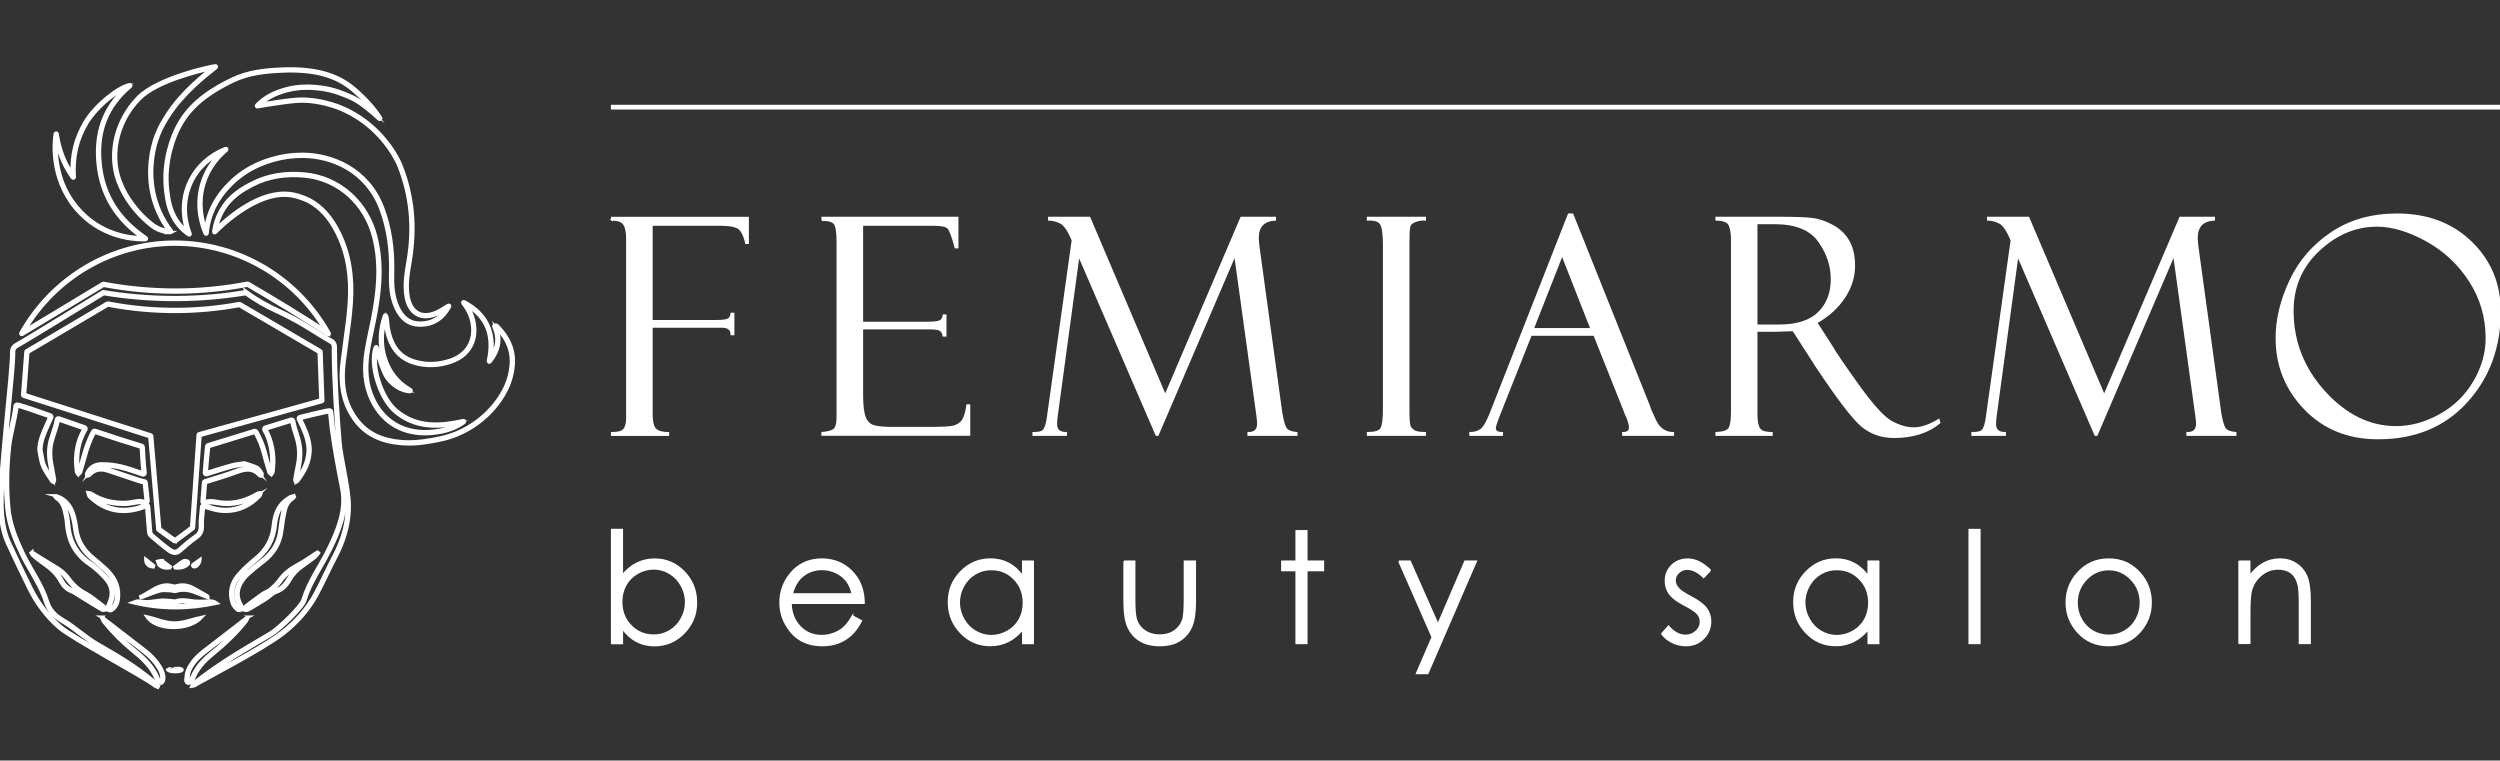 <svg width="309" height="94" viewBox="0 0 309 94" fill="none" xmlns="http://www.w3.org/2000/svg">
<rect x="0" y="0" width="309" height="94" fill="#333333" stroke="none"/>
<g clip-path="url(#clip0_162_3851)">
<path d="M7.613 61.847C8.198 62.237 8.62 62.833 8.868 63.624C9.039 64.172 9.156 64.728 9.217 65.276C9.385 66.787 10.089 68.039 11.369 69.105L11.473 69.191C11.944 69.584 12.434 69.991 12.89 70.414C13.957 71.4 14.442 72.399 14.415 73.561C14.399 74.304 14.231 74.765 13.852 75.103C13.807 75.141 13.692 75.246 13.627 75.246C13.608 75.246 13.583 75.235 13.555 75.212C13.489 75.16 13.469 75.145 13.591 74.883L13.596 74.872C14.259 73.451 14.117 72.38 13.123 71.291C12.491 70.6 11.802 69.994 11.075 69.489C9.481 68.384 8.628 66.82 8.472 64.71C8.437 64.249 8.353 63.744 8.208 63.121C8.086 62.597 7.888 62.174 7.613 61.846M6.861 61.279C6.843 61.328 6.825 61.376 6.807 61.424C6.856 61.484 6.894 61.562 6.955 61.601C7.529 61.959 7.816 62.53 7.967 63.178C8.086 63.686 8.187 64.207 8.225 64.728C8.381 66.845 9.225 68.508 10.935 69.694C11.659 70.195 12.34 70.8 12.94 71.46C13.888 72.495 13.972 73.476 13.372 74.763C13.268 74.987 13.154 75.215 13.402 75.408C13.481 75.47 13.555 75.495 13.626 75.495C13.766 75.495 13.893 75.398 14.015 75.29C14.523 74.837 14.648 74.219 14.663 73.566C14.694 72.154 14.011 71.111 13.057 70.229C12.562 69.771 12.043 69.343 11.525 68.912C10.393 67.969 9.634 66.803 9.461 65.248C9.397 64.673 9.273 64.097 9.102 63.547C8.82 62.643 8.3 61.909 7.473 61.474C7.285 61.376 7.065 61.343 6.859 61.279H6.861Z" fill="white"/>
<path d="M7.613 61.847C8.198 62.237 8.62 62.833 8.868 63.624C9.039 64.172 9.156 64.728 9.217 65.276C9.385 66.787 10.089 68.039 11.369 69.105L11.473 69.191C11.944 69.584 12.434 69.991 12.89 70.414C13.957 71.4 14.442 72.399 14.415 73.561C14.399 74.304 14.231 74.765 13.852 75.103C13.807 75.141 13.692 75.246 13.627 75.246C13.608 75.246 13.583 75.235 13.555 75.212C13.489 75.16 13.469 75.145 13.591 74.883L13.596 74.872C14.259 73.451 14.117 72.38 13.123 71.291C12.491 70.6 11.802 69.994 11.075 69.489C9.481 68.384 8.628 66.82 8.472 64.71C8.437 64.249 8.353 63.744 8.208 63.121C8.086 62.597 7.888 62.174 7.613 61.846M6.861 61.279C6.843 61.328 6.825 61.376 6.807 61.424C6.856 61.484 6.894 61.562 6.955 61.601C7.529 61.959 7.816 62.53 7.967 63.178C8.086 63.686 8.187 64.207 8.225 64.728C8.381 66.845 9.225 68.508 10.935 69.694C11.659 70.195 12.34 70.8 12.94 71.46C13.888 72.495 13.972 73.476 13.372 74.763C13.268 74.987 13.154 75.215 13.402 75.408C13.481 75.47 13.555 75.495 13.626 75.495C13.766 75.495 13.893 75.398 14.015 75.29C14.523 74.837 14.648 74.219 14.663 73.566C14.694 72.154 14.011 71.111 13.057 70.229C12.562 69.771 12.043 69.343 11.525 68.912C10.393 67.969 9.634 66.803 9.461 65.248C9.397 64.673 9.273 64.097 9.102 63.547C8.82 62.643 8.3 61.909 7.473 61.474C7.285 61.376 7.065 61.343 6.859 61.279H6.861Z" stroke="white" stroke-width="0.407" stroke-miterlimit="10"/>
<path d="M35.489 61.954C35.24 62.285 35.067 62.698 34.965 63.201C34.803 63.99 34.68 64.76 34.599 65.491C34.424 67.051 33.676 68.309 32.307 69.333C31.677 69.804 31.051 70.325 30.391 70.928C30.116 71.178 29.86 71.508 29.607 71.933C29.064 72.843 29.033 73.783 29.512 74.724C29.534 74.764 29.557 74.802 29.577 74.834C29.595 74.862 29.62 74.902 29.626 74.922C29.628 75.087 29.618 75.163 29.608 75.198C29.595 75.201 29.575 75.203 29.552 75.203C29.516 75.203 29.488 75.198 29.475 75.193C29.268 74.997 29.044 74.769 28.959 74.524C28.541 73.35 28.756 72.214 29.577 71.238C30.248 70.442 31.056 69.746 31.758 69.17C33.108 68.061 33.85 66.692 34.023 64.985C34.144 63.799 34.467 62.961 35.039 62.345C35.173 62.202 35.326 62.074 35.489 61.954ZM36.337 61.281C36.163 61.326 35.966 61.328 35.822 61.423C35.484 61.647 35.135 61.877 34.858 62.175C34.145 62.941 33.88 63.931 33.776 64.961C33.605 66.645 32.861 67.944 31.602 68.978C30.82 69.619 30.045 70.3 29.389 71.078C28.543 72.082 28.261 73.303 28.726 74.61C28.832 74.908 29.084 75.167 29.318 75.388C29.366 75.433 29.46 75.455 29.554 75.455C29.643 75.455 29.732 75.435 29.78 75.395C29.875 75.315 29.879 75.078 29.877 74.91C29.877 74.808 29.785 74.709 29.735 74.61C29.292 73.743 29.331 72.885 29.821 72.062C30.027 71.718 30.269 71.378 30.559 71.115C31.168 70.559 31.801 70.026 32.457 69.534C33.784 68.54 34.652 67.266 34.846 65.521C34.932 64.76 35.056 64.002 35.209 63.254C35.346 62.588 35.629 61.997 36.211 61.619C36.282 61.572 36.332 61.489 36.391 61.423C36.373 61.376 36.356 61.329 36.338 61.284L36.337 61.281Z" fill="white" stroke="white" stroke-width="0.407" stroke-miterlimit="10"/>
<path d="M29.77 77.205C28.523 78.677 27.105 79.903 25.973 80.834C24.911 81.706 24.204 82.597 23.75 83.638C23.679 83.8 23.592 83.981 23.478 84.098C23.425 84.153 23.335 84.198 23.284 84.206C23.256 84.176 23.221 84.119 23.215 84.089L23.224 83.976C23.256 83.601 23.289 83.215 23.424 82.907C23.778 82.089 24.383 81.368 25.326 80.634C26.705 79.56 28.114 78.477 29.476 77.431L29.771 77.205M30.642 76.276C30.566 76.316 30.482 76.346 30.413 76.399C28.665 77.743 26.914 79.083 25.175 80.437C24.355 81.075 23.627 81.82 23.196 82.809C23.03 83.192 23.005 83.651 22.967 84.081C22.956 84.204 23.107 84.432 23.215 84.454C23.231 84.457 23.247 84.459 23.264 84.459C23.392 84.459 23.557 84.373 23.653 84.274C23.793 84.131 23.892 83.931 23.976 83.74C24.461 82.627 25.223 81.771 26.128 81.028C27.689 79.746 29.186 78.387 30.446 76.765C30.546 76.635 30.663 76.299 30.639 76.276H30.642Z" fill="white"/>
<path d="M29.77 77.205C28.523 78.677 27.105 79.903 25.973 80.834C24.911 81.706 24.204 82.597 23.75 83.638C23.679 83.8 23.592 83.981 23.478 84.098C23.425 84.153 23.335 84.198 23.284 84.206C23.256 84.176 23.221 84.119 23.215 84.089L23.224 83.976C23.256 83.601 23.289 83.215 23.424 82.907C23.778 82.089 24.383 81.368 25.326 80.634C26.705 79.56 28.114 78.477 29.476 77.431L29.771 77.205M30.642 76.276C30.566 76.316 30.482 76.346 30.413 76.399C28.665 77.743 26.914 79.083 25.175 80.437C24.355 81.075 23.627 81.82 23.196 82.809C23.03 83.192 23.005 83.651 22.967 84.081C22.956 84.204 23.107 84.432 23.215 84.454C23.231 84.457 23.247 84.459 23.264 84.459C23.392 84.459 23.557 84.373 23.653 84.274C23.793 84.131 23.892 83.931 23.976 83.74C24.461 82.627 25.223 81.771 26.128 81.028C27.689 79.746 29.186 78.387 30.446 76.765C30.546 76.635 30.663 76.299 30.639 76.276H30.642Z" stroke="white" stroke-width="0.407" stroke-miterlimit="10"/>
<path d="M13.434 77.217C14.887 78.336 16.338 79.457 17.789 80.577C18.565 81.177 19.157 81.821 19.594 82.546C19.917 83.08 20.041 83.513 19.995 83.95C19.986 84.028 19.932 84.136 19.889 84.189C19.838 84.159 19.764 84.101 19.718 84.066C19.683 84.04 19.648 84.013 19.616 83.99C19.602 83.97 19.582 83.921 19.571 83.891L19.566 83.88C18.91 82.259 17.713 81.198 16.541 80.253C15.426 79.352 14.384 78.332 13.433 77.218M12.564 76.272C12.531 76.304 12.716 76.739 12.854 76.912C13.914 78.221 15.091 79.403 16.384 80.449C17.589 81.423 18.719 82.456 19.334 83.976C19.365 84.055 19.399 84.148 19.46 84.191C19.602 84.291 19.777 84.458 19.907 84.458C19.919 84.458 19.93 84.458 19.942 84.453C20.074 84.418 20.216 84.154 20.235 83.978C20.296 83.405 20.089 82.895 19.8 82.418C19.309 81.605 18.666 80.947 17.934 80.381C16.211 79.05 14.488 77.72 12.763 76.391C12.701 76.342 12.628 76.311 12.561 76.272H12.564Z" fill="white"/>
<path d="M13.434 77.217C14.887 78.336 16.338 79.457 17.789 80.577C18.565 81.177 19.157 81.821 19.594 82.546C19.917 83.08 20.041 83.513 19.995 83.95C19.986 84.028 19.932 84.136 19.889 84.189C19.838 84.159 19.764 84.101 19.718 84.066C19.683 84.04 19.648 84.013 19.616 83.99C19.602 83.97 19.582 83.921 19.571 83.891L19.566 83.88C18.91 82.259 17.713 81.198 16.541 80.253C15.426 79.352 14.384 78.332 13.433 77.218M12.564 76.272C12.531 76.304 12.716 76.739 12.854 76.912C13.914 78.221 15.091 79.403 16.384 80.449C17.589 81.423 18.719 82.456 19.334 83.976C19.365 84.055 19.399 84.148 19.46 84.191C19.602 84.291 19.777 84.458 19.907 84.458C19.919 84.458 19.93 84.458 19.942 84.453C20.074 84.418 20.216 84.154 20.235 83.978C20.296 83.405 20.089 82.895 19.8 82.418C19.309 81.605 18.666 80.947 17.934 80.381C16.211 79.05 14.488 77.72 12.763 76.391C12.701 76.342 12.628 76.311 12.561 76.272H12.564Z" stroke="white" stroke-width="0.407" stroke-miterlimit="10"/>
<path d="M37.235 69.811C37.235 69.811 37.235 69.811 37.234 69.811C36.55 70.289 35.994 70.897 35.58 71.621C35.181 72.317 34.698 72.745 34.057 72.963C33.732 73.075 33.463 73.296 33.203 73.511C33.054 73.635 32.912 73.751 32.766 73.844C32.236 74.181 31.686 74.505 31.155 74.82C31.006 74.909 30.858 74.995 30.711 75.083C30.644 75.123 30.543 75.183 30.472 75.193C30.466 75.193 30.459 75.193 30.453 75.193C30.443 75.193 30.433 75.193 30.423 75.192C30.423 75.185 30.426 75.18 30.428 75.175C31.209 74.57 31.908 74.051 32.566 73.588C32.683 73.505 32.82 73.44 32.965 73.371C33.16 73.278 33.361 73.183 33.537 73.033C33.898 72.729 34.358 72.314 34.718 71.811C35.245 71.072 35.946 70.497 36.988 69.948C37.072 69.903 37.155 69.858 37.239 69.811M39.248 68.244C39.181 68.281 39.11 68.314 39.046 68.354C38.324 68.815 37.628 69.328 36.876 69.724C35.959 70.207 35.146 70.785 34.518 71.663C34.202 72.106 33.793 72.49 33.381 72.84C33.104 73.075 32.726 73.172 32.426 73.381C31.691 73.899 30.969 74.441 30.255 74.993C30.169 75.06 30.174 75.255 30.136 75.39C30.241 75.406 30.35 75.441 30.454 75.441C30.471 75.441 30.487 75.441 30.504 75.438C30.619 75.423 30.733 75.358 30.838 75.296C31.527 74.887 32.223 74.486 32.901 74.054C33.325 73.784 33.687 73.353 34.139 73.198C34.902 72.937 35.405 72.43 35.798 71.744C36.2 71.04 36.728 70.469 37.379 70.016C37.905 69.649 38.426 69.27 38.932 68.873C39.105 68.739 39.227 68.53 39.372 68.355C39.333 68.317 39.291 68.281 39.252 68.242L39.248 68.244Z" fill="white"/>
<path d="M37.235 69.811C37.235 69.811 37.235 69.811 37.234 69.811C36.55 70.289 35.994 70.897 35.58 71.621C35.181 72.317 34.698 72.745 34.057 72.963C33.732 73.075 33.463 73.296 33.203 73.511C33.054 73.635 32.912 73.751 32.766 73.844C32.236 74.181 31.686 74.505 31.155 74.82C31.006 74.909 30.858 74.995 30.711 75.083C30.644 75.123 30.543 75.183 30.472 75.193C30.466 75.193 30.459 75.193 30.453 75.193C30.443 75.193 30.433 75.193 30.423 75.192C30.423 75.185 30.426 75.18 30.428 75.175C31.209 74.57 31.908 74.051 32.566 73.588C32.683 73.505 32.82 73.44 32.965 73.371C33.16 73.278 33.361 73.183 33.537 73.033C33.898 72.729 34.358 72.314 34.718 71.811C35.245 71.072 35.946 70.497 36.988 69.948C37.072 69.903 37.155 69.858 37.239 69.811M39.248 68.244C39.181 68.281 39.11 68.314 39.046 68.354C38.324 68.815 37.628 69.328 36.876 69.724C35.959 70.207 35.146 70.785 34.518 71.663C34.202 72.106 33.793 72.49 33.381 72.84C33.104 73.075 32.726 73.172 32.426 73.381C31.691 73.899 30.969 74.441 30.255 74.993C30.169 75.06 30.174 75.255 30.136 75.39C30.241 75.406 30.35 75.441 30.454 75.441C30.471 75.441 30.487 75.441 30.504 75.438C30.619 75.423 30.733 75.358 30.838 75.296C31.527 74.887 32.223 74.486 32.901 74.054C33.325 73.784 33.687 73.353 34.139 73.198C34.902 72.937 35.405 72.43 35.798 71.744C36.2 71.04 36.728 70.469 37.379 70.016C37.905 69.649 38.426 69.27 38.932 68.873C39.105 68.739 39.227 68.53 39.372 68.355C39.333 68.317 39.291 68.281 39.252 68.242L39.248 68.244Z" stroke="white" stroke-width="0.407" stroke-miterlimit="10"/>
<path d="M5.68 69.603C6.015 69.811 6.354 70.017 6.694 70.216C7.408 70.63 7.883 71.033 8.236 71.521C8.877 72.411 9.607 73.063 10.468 73.52C11.071 73.839 11.639 74.287 12.188 74.72C12.361 74.857 12.54 74.999 12.718 75.135C12.725 75.147 12.733 75.167 12.742 75.19C12.737 75.19 12.733 75.19 12.73 75.19C12.044 74.785 11.355 74.359 10.686 73.948C10.412 73.779 10.138 73.61 9.863 73.441C9.78 73.391 9.7 73.338 9.619 73.287C9.39 73.137 9.152 72.984 8.888 72.879C8.397 72.682 8.008 72.324 7.731 71.816C7.279 70.982 6.64 70.291 5.678 69.603M3.936 68.254C3.904 68.282 3.873 68.312 3.84 68.341C3.914 68.455 3.969 68.599 4.068 68.682C4.457 69.005 4.844 69.336 5.261 69.616C6.168 70.226 6.969 70.928 7.515 71.936C7.805 72.471 8.224 72.882 8.798 73.112C9.128 73.243 9.426 73.468 9.736 73.656C10.697 74.246 11.653 74.844 12.624 75.416C12.654 75.433 12.687 75.44 12.725 75.44C12.827 75.44 12.953 75.393 13.06 75.383C13 75.232 12.981 75.022 12.873 74.94C12.123 74.369 11.401 73.731 10.582 73.298C9.696 72.83 9.017 72.181 8.433 71.375C8.001 70.775 7.436 70.361 6.816 70.001C5.914 69.476 5.037 68.902 4.148 68.352C4.082 68.311 4.007 68.287 3.936 68.256V68.254Z" fill="white"/>
<path d="M5.68 69.603C6.015 69.811 6.354 70.017 6.694 70.216C7.408 70.63 7.883 71.033 8.236 71.521C8.877 72.411 9.607 73.063 10.468 73.52C11.071 73.839 11.639 74.287 12.188 74.72C12.361 74.857 12.54 74.999 12.718 75.135C12.725 75.147 12.733 75.167 12.742 75.19C12.737 75.19 12.733 75.19 12.73 75.19C12.044 74.785 11.355 74.359 10.686 73.948C10.412 73.779 10.138 73.61 9.863 73.441C9.78 73.391 9.7 73.338 9.619 73.287C9.39 73.137 9.152 72.984 8.888 72.879C8.397 72.682 8.008 72.324 7.731 71.816C7.279 70.982 6.64 70.291 5.678 69.603M3.936 68.254C3.904 68.282 3.873 68.312 3.84 68.341C3.914 68.455 3.969 68.599 4.068 68.682C4.457 69.005 4.844 69.336 5.261 69.616C6.168 70.226 6.969 70.928 7.515 71.936C7.805 72.471 8.224 72.882 8.798 73.112C9.128 73.243 9.426 73.468 9.736 73.656C10.697 74.246 11.653 74.844 12.624 75.416C12.654 75.433 12.687 75.44 12.725 75.44C12.827 75.44 12.953 75.393 13.06 75.383C13 75.232 12.981 75.022 12.873 74.94C12.123 74.369 11.401 73.731 10.582 73.298C9.696 72.83 9.017 72.181 8.433 71.375C8.001 70.775 7.436 70.361 6.816 70.001C5.914 69.476 5.037 68.902 4.148 68.352C4.082 68.311 4.007 68.287 3.936 68.256V68.254Z" stroke="white" stroke-width="0.407" stroke-miterlimit="10"/>
<path d="M22.55 74.387C22.863 74.387 23.178 74.436 23.513 74.487L23.587 74.499C23.907 74.549 24.261 74.57 24.7 74.57C24.904 74.57 25.109 74.565 25.3 74.56C25.361 74.56 25.42 74.555 25.48 74.552C24.19 74.765 22.916 74.872 21.678 74.872C20.565 74.872 19.447 74.785 18.341 74.614C18.629 74.595 18.914 74.557 19.191 74.52C19.478 74.482 19.777 74.441 20.065 74.427C20.116 74.424 20.166 74.424 20.217 74.424C20.451 74.424 20.685 74.447 20.933 74.472C21.068 74.486 21.208 74.5 21.348 74.509C21.378 74.51 21.407 74.515 21.437 74.52C21.491 74.529 21.554 74.539 21.622 74.539C21.689 74.539 21.745 74.529 21.8 74.509C22.027 74.425 22.273 74.385 22.55 74.385M22.55 74.136C22.271 74.136 21.994 74.172 21.716 74.274C21.686 74.284 21.655 74.289 21.622 74.289C21.539 74.289 21.45 74.264 21.366 74.259C20.984 74.232 20.599 74.172 20.217 74.172C20.163 74.172 20.108 74.172 20.054 74.176C19.457 74.206 18.863 74.337 18.267 74.367C18.23 74.369 18.194 74.371 18.156 74.371C17.79 74.371 17.419 74.287 17.051 74.287C17.043 74.287 17.033 74.287 17.025 74.287C16.824 74.289 16.626 74.415 16.427 74.486C18.181 74.915 19.927 75.122 21.679 75.122C23.432 75.122 25.074 74.928 26.799 74.554C26.495 74.329 26.203 74.279 25.916 74.279C25.707 74.279 25.501 74.306 25.297 74.311C25.099 74.316 24.901 74.321 24.703 74.321C24.342 74.321 23.981 74.306 23.628 74.251C23.265 74.196 22.909 74.136 22.553 74.136H22.55Z" fill="white"/>
<path d="M22.55 74.387C22.863 74.387 23.178 74.436 23.513 74.487L23.587 74.499C23.907 74.549 24.261 74.57 24.7 74.57C24.904 74.57 25.109 74.565 25.3 74.56C25.361 74.56 25.42 74.555 25.48 74.552C24.19 74.765 22.916 74.872 21.678 74.872C20.565 74.872 19.447 74.785 18.341 74.614C18.629 74.595 18.914 74.557 19.191 74.52C19.478 74.482 19.777 74.441 20.065 74.427C20.116 74.424 20.166 74.424 20.217 74.424C20.451 74.424 20.685 74.447 20.933 74.472C21.068 74.486 21.208 74.5 21.348 74.509C21.378 74.51 21.407 74.515 21.437 74.52C21.491 74.529 21.554 74.539 21.622 74.539C21.689 74.539 21.745 74.529 21.8 74.509C22.027 74.425 22.273 74.385 22.55 74.385M22.55 74.136C22.271 74.136 21.994 74.172 21.716 74.274C21.686 74.284 21.655 74.289 21.622 74.289C21.539 74.289 21.45 74.264 21.366 74.259C20.984 74.232 20.599 74.172 20.217 74.172C20.163 74.172 20.108 74.172 20.054 74.176C19.457 74.206 18.863 74.337 18.267 74.367C18.23 74.369 18.194 74.371 18.156 74.371C17.79 74.371 17.419 74.287 17.051 74.287C17.043 74.287 17.033 74.287 17.025 74.287C16.824 74.289 16.626 74.415 16.427 74.486C18.181 74.915 19.927 75.122 21.679 75.122C23.432 75.122 25.074 74.928 26.799 74.554C26.495 74.329 26.203 74.279 25.916 74.279C25.707 74.279 25.501 74.306 25.297 74.311C25.099 74.316 24.901 74.321 24.703 74.321C24.342 74.321 23.981 74.306 23.628 74.251C23.265 74.196 22.909 74.136 22.553 74.136H22.55Z" stroke="white" stroke-width="0.407" stroke-miterlimit="10"/>
<path d="M20.637 72.549C20.878 72.549 21.114 72.587 21.361 72.668C21.424 72.689 21.495 72.7 21.569 72.7C21.668 72.7 21.775 72.683 21.897 72.647C22.118 72.582 22.34 72.55 22.56 72.55C22.939 72.55 23.322 72.648 23.697 72.842C23.336 72.74 23 72.692 22.675 72.692C22.35 72.692 22.034 72.742 21.727 72.838C21.702 72.847 21.671 72.85 21.635 72.85C21.552 72.85 21.453 72.83 21.348 72.808C21.229 72.783 21.106 72.758 20.975 72.757C20.885 72.755 20.792 72.75 20.7 72.745C20.57 72.739 20.436 72.732 20.303 72.732C20.055 72.732 19.856 72.755 19.676 72.805C19.564 72.837 19.452 72.87 19.34 72.905C19.754 72.695 20.176 72.549 20.637 72.549ZM20.637 72.299C19.411 72.299 18.471 73.231 17.396 73.723C17.409 73.768 17.422 73.813 17.434 73.858C17.506 73.839 17.579 73.824 17.65 73.799C18.346 73.543 19.032 73.241 19.742 73.045C19.922 72.995 20.111 72.982 20.303 72.982C20.524 72.982 20.75 73 20.969 73.005C21.188 73.01 21.422 73.098 21.633 73.098C21.691 73.098 21.747 73.091 21.8 73.075C22.096 72.98 22.388 72.94 22.675 72.94C23.153 72.94 23.622 73.055 24.088 73.233C24.517 73.396 24.944 73.566 25.372 73.733C25.488 73.778 25.603 73.826 25.719 73.874C25.72 73.749 25.689 73.684 25.64 73.656C25.038 73.31 24.443 72.95 23.829 72.629C23.42 72.414 22.995 72.299 22.56 72.299C22.319 72.299 22.077 72.334 21.829 72.405C21.749 72.429 21.656 72.449 21.569 72.449C21.523 72.449 21.478 72.444 21.437 72.43C21.157 72.339 20.891 72.299 20.637 72.299Z" fill="white" stroke="white" stroke-width="0.407" stroke-miterlimit="10"/>
<path d="M19.061 76.734C19.132 76.755 19.203 76.777 19.274 76.799C20.003 77.02 20.758 77.25 21.561 77.25H21.572C22.268 77.248 22.922 77.088 23.555 76.912C22.941 77.163 22.207 77.305 21.439 77.305C20.495 77.305 19.656 77.097 19.059 76.734M18.168 76.236C18.741 77.114 20.067 77.555 21.439 77.555C22.81 77.555 24.156 77.137 24.922 76.296C23.803 76.524 22.743 76.997 21.57 77C21.567 77 21.562 77 21.559 77C20.39 77 19.341 76.496 18.168 76.236Z" fill="white"/>
<path d="M19.061 76.734C19.132 76.755 19.203 76.777 19.274 76.799C20.003 77.02 20.758 77.25 21.561 77.25H21.572C22.268 77.248 22.922 77.088 23.555 76.912C22.941 77.163 22.207 77.305 21.439 77.305C20.495 77.305 19.656 77.097 19.059 76.734M18.168 76.236C18.741 77.114 20.067 77.555 21.439 77.555C22.81 77.555 24.156 77.137 24.922 76.296C23.803 76.524 22.743 76.997 21.57 77C21.567 77 21.562 77 21.559 77C20.39 77 19.341 76.496 18.168 76.236Z" stroke="white" stroke-width="0.407" stroke-miterlimit="10"/>
<path d="M22.102 82.617C22.006 82.617 21.905 82.627 21.808 82.627C21.808 82.632 20.727 82.676 20.707 82.717C20.685 82.762 20.761 82.846 20.835 82.882C21.023 82.975 21.355 83.024 21.678 83.024C21.938 83.024 22.191 82.992 22.354 82.925C22.435 82.892 22.538 82.804 22.517 82.772C22.474 82.711 22.36 82.646 22.253 82.627C22.206 82.619 22.154 82.616 22.102 82.616V82.617Z" fill="white" stroke="white" stroke-width="0.407" stroke-miterlimit="10"/>
<path d="M22.878 69.531C22.957 69.531 23.029 69.555 23.054 69.568C23.054 69.568 23.056 69.571 23.057 69.571C23.043 69.593 23 69.638 22.873 69.721C22.675 69.851 22.451 69.926 22.194 69.951C22.4 69.796 22.599 69.653 22.81 69.538C22.815 69.536 22.838 69.53 22.878 69.53M22.878 69.28C22.807 69.28 22.741 69.291 22.695 69.316C22.312 69.526 21.969 69.818 21.61 70.078C21.628 70.116 21.646 70.152 21.663 70.191C21.773 70.202 21.885 70.211 21.994 70.211C22.347 70.211 22.688 70.137 23.006 69.931C23.189 69.811 23.42 69.641 23.244 69.406C23.184 69.328 23.021 69.28 22.876 69.28H22.878Z" fill="white"/>
<path d="M22.878 69.531C22.957 69.531 23.029 69.555 23.054 69.568C23.054 69.568 23.056 69.571 23.057 69.571C23.043 69.593 23 69.638 22.873 69.721C22.675 69.851 22.451 69.926 22.194 69.951C22.4 69.796 22.599 69.653 22.81 69.538C22.815 69.536 22.838 69.53 22.878 69.53M22.878 69.28C22.807 69.28 22.741 69.291 22.695 69.316C22.312 69.526 21.969 69.818 21.61 70.078C21.628 70.116 21.646 70.152 21.663 70.191C21.773 70.202 21.885 70.211 21.994 70.211C22.347 70.211 22.688 70.137 23.006 69.931C23.189 69.811 23.42 69.641 23.244 69.406C23.184 69.328 23.021 69.28 22.876 69.28H22.878Z" stroke="white" stroke-width="0.407" stroke-miterlimit="10"/>
<path d="M19.919 69.53C20.127 69.651 20.323 69.799 20.524 69.958C20.27 69.938 20.054 69.856 19.868 69.708C19.848 69.689 19.823 69.62 19.803 69.556C19.848 69.543 19.891 69.531 19.919 69.53ZM19.927 69.28C19.8 69.28 19.632 69.36 19.49 69.386C19.563 69.563 19.589 69.803 19.715 69.904C19.995 70.127 20.315 70.214 20.648 70.214C20.763 70.214 20.882 70.204 20.999 70.186C21.02 70.146 21.04 70.104 21.061 70.064C20.718 69.806 20.39 69.516 20.023 69.305C19.995 69.288 19.962 69.283 19.925 69.283L19.927 69.28Z" fill="white" stroke="white" stroke-width="0.407" stroke-miterlimit="10"/>
<path d="M18.021 69.14C18.004 69.573 18.218 69.801 18.477 69.968C18.606 70.049 18.791 70.032 18.949 70.061C18.965 70.011 18.982 69.961 18.998 69.911C18.688 69.666 18.378 69.421 18.021 69.138V69.14Z" fill="white" stroke="white" stroke-width="0.407" stroke-miterlimit="10"/>
<path d="M24.723 69.163C24.403 69.391 24.115 69.589 23.836 69.801C23.8 69.828 23.783 69.966 23.803 69.979C23.867 70.022 23.951 70.067 24.026 70.067C24.032 70.067 24.037 70.067 24.044 70.067C24.36 70.036 24.687 69.613 24.723 69.165V69.163Z" fill="white" stroke="white" stroke-width="0.407" stroke-miterlimit="10"/>
<path d="M12.801 36.299C15.698 36.777 18.656 37.02 21.59 37.02H21.757C24.632 37.011 27.529 36.769 30.37 36.301C31.585 37.169 32.859 37.906 34.16 38.498C36.208 39.427 37.527 40.248 38.922 41.115C39.56 41.512 40.219 41.922 40.961 42.349C41.067 42.41 41.197 42.644 41.197 42.773C41.215 47.399 41.551 51.745 41.711 53.834C41.73 54.072 41.746 54.278 41.759 54.45C41.837 55.499 42.068 56.718 42.312 58.009C42.613 59.609 42.926 61.263 42.926 62.57C42.926 64.625 42.376 66.668 41.238 68.818C40.862 69.529 40.506 70.267 40.163 70.98C39.781 71.773 39.385 72.592 38.963 73.375C37.995 75.165 36.622 76.76 34.881 78.114C32.981 79.593 28.583 81.978 25.955 83.402C25.552 83.62 25.201 83.81 24.908 83.971C25.884 83.237 26.809 82.601 27.841 81.915C29.105 81.074 30.437 80.289 31.725 79.53C32.34 79.167 32.976 78.792 33.598 78.416C34.544 77.841 37.4 75.148 37.687 74.204C38.14 72.717 38.854 71.475 39.609 70.159C40.007 69.468 40.417 68.752 40.79 67.994C41.891 65.751 43.024 63.13 42.496 60.41L42.462 60.23C41.952 57.607 41.55 55.536 41.209 52.968C41.148 52.508 41.088 51.894 41.035 51.352C41.02 51.191 41.004 51.036 40.991 50.896C40.983 50.809 40.913 50.663 40.711 50.663C40.33 50.663 37.594 51.351 37.05 51.489C36.978 51.507 36.919 51.557 36.887 51.626C36.856 51.694 36.856 51.772 36.887 51.84L36.978 52.029C37.474 53.059 37.944 54.033 38.061 55.166C38.073 55.269 38.078 55.374 38.083 55.467C38.084 55.502 38.086 55.536 38.087 55.566C38.076 56.556 37.796 57.482 37.232 58.393C37.085 58.63 36.922 58.873 36.712 59.163C36.798 58.638 36.897 58.112 37.004 57.597C37.283 56.262 37.209 55.013 36.777 53.777C36.579 53.212 36.416 52.615 36.289 51.997C36.274 51.928 36.233 51.869 36.173 51.832C36.135 51.809 36.091 51.797 36.046 51.797C36.022 51.797 35.998 51.8 35.974 51.809L34.734 52.19L32.772 52.794C32.7 52.816 32.642 52.871 32.614 52.943C32.586 53.014 32.592 53.094 32.63 53.159C33.268 54.263 33.595 55.592 33.598 57.106C33.59 57.216 33.583 57.328 33.577 57.438C33.558 57.726 33.539 58.025 33.504 58.303C33.504 58.308 33.499 58.313 33.496 58.32C33.489 58.313 33.483 58.308 33.479 58.303C33.219 57.472 33.008 56.771 32.826 56.05C32.581 55.081 32.21 54.162 31.722 53.319C31.677 53.241 31.595 53.196 31.507 53.196C31.483 53.196 31.46 53.199 31.435 53.208L27.834 54.317L25.717 54.969C25.622 54.999 25.552 55.084 25.542 55.184C25.526 55.359 25.508 55.542 25.488 55.732C25.444 56.182 25.396 56.648 25.358 57.126C25.335 57.407 25.312 57.689 25.29 57.97L25.256 58.41C25.249 58.495 25.285 58.578 25.353 58.63C25.396 58.663 25.448 58.681 25.503 58.681C25.531 58.681 25.561 58.676 25.588 58.666C25.605 58.66 25.623 58.653 25.64 58.647C25.661 58.638 25.683 58.63 25.706 58.621C26.677 58.298 27.689 57.99 28.715 57.707C28.99 57.631 29.288 57.591 29.633 57.542C29.794 57.521 29.974 57.496 30.17 57.464C30.274 57.497 30.386 57.532 30.505 57.567C30.869 57.677 31.282 57.804 31.662 57.989C31.786 58.049 31.9 58.207 32.01 58.377C31.608 58.02 31.155 57.847 30.63 57.847C30.106 57.847 29.628 58.007 29.204 58.165C28.18 58.547 27.115 58.873 26.085 59.191C25.87 59.258 25.656 59.323 25.442 59.389C25.42 59.396 25.399 59.401 25.378 59.406L25.341 59.414C25.239 59.441 25.163 59.529 25.155 59.636C25.092 60.417 25.031 61.198 24.969 61.979C24.962 62.059 24.995 62.137 25.054 62.189C25.099 62.227 25.157 62.249 25.214 62.249C25.234 62.249 25.254 62.247 25.274 62.242C25.544 62.174 25.8 62.142 26.058 62.142C26.26 62.142 26.464 62.164 26.665 62.205C27.127 62.302 27.592 62.35 28.052 62.35C29.302 62.35 30.566 61.987 31.811 61.269C30.673 62.392 29.358 62.961 27.9 62.961C27.651 62.961 27.395 62.945 27.137 62.911C26.724 62.858 26.321 62.738 25.894 62.61C25.676 62.545 25.45 62.477 25.223 62.42C25.203 62.415 25.183 62.412 25.163 62.412C25.114 62.412 25.064 62.427 25.023 62.455C25.02 62.457 25.015 62.46 25.012 62.464C24.955 62.507 24.919 62.573 24.914 62.645C24.898 62.895 24.87 63.153 24.843 63.403C24.787 63.921 24.731 64.459 24.758 64.991C24.787 65.594 24.611 65.951 24.105 66.304C23.419 66.782 22.791 67.325 22.1 67.934C21.937 68.077 21.78 68.147 21.618 68.147C21.366 68.147 21.102 67.976 20.877 67.808C20.176 67.288 19.508 66.713 18.862 66.159C18.74 66.054 18.638 65.901 18.629 65.812C18.567 65.146 18.515 64.469 18.466 63.811C18.436 63.406 18.405 63.001 18.372 62.597C18.366 62.523 18.328 62.457 18.268 62.413C18.225 62.383 18.176 62.367 18.125 62.367C18.103 62.367 18.084 62.37 18.062 62.375C17.899 62.419 17.741 62.478 17.589 62.537C17.462 62.587 17.342 62.632 17.22 62.668C16.544 62.865 15.889 62.965 15.271 62.965C13.832 62.965 12.514 62.42 11.355 61.344C11.335 61.326 11.314 61.308 11.291 61.289C11.274 61.276 11.255 61.258 11.238 61.243C12.427 61.974 13.769 62.343 15.226 62.343C15.289 62.343 15.353 62.343 15.418 62.342C15.876 62.332 16.331 62.254 16.771 62.177L16.971 62.142C17.052 62.129 17.136 62.122 17.22 62.122C17.422 62.122 17.635 62.162 17.887 62.247C17.914 62.255 17.94 62.26 17.966 62.26C18.023 62.26 18.077 62.242 18.122 62.205L18.171 62.165L18.22 62.125C18.285 62.072 18.319 61.99 18.311 61.907C18.24 61.156 18.156 60.395 18.072 59.656C18.061 59.547 17.98 59.459 17.874 59.439C17.685 59.401 17.538 59.369 17.398 59.323C16.333 58.976 14.931 58.515 13.527 58.029C13.146 57.897 12.804 57.832 12.488 57.832C11.921 57.832 11.436 58.034 11.012 58.448C11.405 57.746 12.054 57.587 12.542 57.581C12.582 57.581 12.621 57.581 12.661 57.581C13.383 57.581 14.114 57.662 14.831 57.825C15.536 57.985 16.244 58.227 16.93 58.462C17.122 58.528 17.315 58.593 17.51 58.658C17.53 58.665 17.549 58.673 17.569 58.68L17.609 58.695C17.637 58.705 17.665 58.71 17.695 58.71C17.749 58.71 17.803 58.691 17.846 58.657C17.914 58.603 17.948 58.518 17.94 58.433C17.91 58.147 17.879 57.861 17.851 57.572C17.798 57.014 17.77 56.462 17.742 55.927C17.731 55.699 17.719 55.479 17.706 55.267C17.699 55.163 17.628 55.073 17.528 55.043C16.288 54.68 14.188 54.005 11.766 53.193C11.739 53.184 11.713 53.179 11.688 53.179C11.601 53.179 11.518 53.226 11.474 53.306C10.88 54.36 10.521 55.516 10.247 56.507C10.104 57.028 9.926 57.676 9.73 58.285C9.726 58.29 9.721 58.298 9.713 58.307C9.7 58.287 9.688 58.27 9.687 58.26C9.647 57.99 9.631 57.719 9.614 57.432C9.608 57.323 9.601 57.211 9.593 57.101C9.566 55.611 9.898 54.31 10.605 53.123C10.643 53.058 10.651 52.979 10.625 52.908C10.598 52.836 10.542 52.781 10.472 52.758C9.368 52.383 8.297 52.012 7.284 51.655C7.258 51.645 7.23 51.642 7.204 51.642C7.159 51.642 7.115 51.654 7.077 51.677C7.014 51.715 6.971 51.78 6.96 51.854C6.92 52.11 6.854 52.393 6.752 52.743C6.638 53.131 6.505 53.551 6.33 54.063C5.995 55.044 5.926 56.074 6.117 57.211C6.175 57.552 6.239 57.897 6.302 58.23C6.358 58.532 6.416 58.841 6.47 59.149C6.401 59.044 6.332 58.941 6.262 58.838C5.862 58.242 5.482 57.677 5.324 56.988C5.25 56.663 5.191 56.327 5.133 56C5.108 55.857 5.082 55.714 5.055 55.572C5.087 54.586 5.438 53.734 5.895 52.726C5.972 52.553 6.05 52.38 6.129 52.207C6.214 52.014 6.302 51.82 6.389 51.627C6.419 51.564 6.419 51.491 6.393 51.426C6.366 51.361 6.313 51.311 6.247 51.287C2.498 49.95 2.234 49.95 2.134 49.95C1.964 49.95 1.873 50.07 1.86 50.182C1.778 50.914 1.588 51.792 1.405 52.64C1.214 53.524 1.016 54.438 0.932 55.216C0.642 57.944 0.615 60.452 0.851 62.881C1.054 64.975 1.867 66.84 2.614 68.424C2.978 69.198 3.415 69.953 3.835 70.683C4.518 71.868 5.225 73.092 5.631 74.406C5.939 75.401 6.592 76.179 7.626 76.779C8.412 77.235 9.106 77.764 9.777 78.276C10.481 78.814 11.21 79.368 12.054 79.85C14.211 81.077 16.318 82.319 18.366 83.965C17.357 83.335 15.805 82.448 14.189 81.523C11.474 79.969 8.394 78.207 7.489 77.435C5.985 76.153 4.744 74.529 3.797 72.609C2.924 70.838 2.04 68.983 1.168 67.098C0.586 65.837 0.294 64.355 0.251 62.43C0.2 60.162 0.713 54.856 1.125 50.591C1.44 47.331 1.712 44.516 1.685 43.633C1.679 43.409 1.709 43.244 1.778 43.119C1.898 42.901 2.106 42.794 2.175 42.759L2.183 42.756C2.696 42.493 6.798 39.99 12.804 36.308M30.433 36.046C27.973 36.458 25.051 36.769 21.759 36.779C21.703 36.779 21.648 36.779 21.592 36.779C18.229 36.779 15.249 36.463 12.753 36.046C6.823 39.68 2.579 42.271 2.07 42.533C1.997 42.571 1.722 42.703 1.56 42.997C1.466 43.169 1.428 43.374 1.436 43.642C1.499 45.678 -0.087 58.463 0.004 62.435C0.04 64.067 0.251 65.704 0.944 67.203C1.798 69.053 2.675 70.893 3.575 72.72C4.511 74.619 5.756 76.286 7.329 77.626C9.001 79.053 17.579 83.58 19.127 84.774C19.234 84.857 19.38 84.885 19.506 84.941C19.538 84.882 19.567 84.824 19.599 84.766C19.356 84.528 19.129 84.271 18.87 84.056C16.74 82.289 14.56 80.99 12.175 79.631C10.542 78.702 9.373 77.505 7.749 76.562C6.857 76.044 6.181 75.347 5.867 74.331C5.199 72.172 3.788 70.335 2.836 68.315C2.018 66.579 1.288 64.822 1.097 62.856C0.85 60.312 0.907 57.777 1.178 55.243C1.338 53.732 1.938 51.717 2.106 50.208C2.106 50.202 2.116 50.198 2.134 50.198C2.391 50.198 4.416 50.898 6.165 51.522C6 51.889 5.837 52.255 5.67 52.62C5.247 53.559 4.838 54.502 4.808 55.589C4.899 56.074 4.975 56.562 5.085 57.041C5.303 57.992 5.913 58.716 6.407 59.506C6.447 59.569 6.559 59.581 6.638 59.616C6.678 59.509 6.763 59.393 6.747 59.296C6.63 58.583 6.483 57.877 6.363 57.166C6.19 56.142 6.228 55.131 6.566 54.142C6.716 53.7 6.861 53.258 6.991 52.811C7.08 52.506 7.158 52.2 7.205 51.89C8.232 52.252 9.317 52.626 10.396 52.993C9.693 54.17 9.317 55.527 9.347 57.111C9.375 57.507 9.385 57.905 9.443 58.297C9.462 58.432 9.603 58.548 9.688 58.673C9.784 58.572 9.927 58.485 9.965 58.363C10.155 57.772 10.321 57.173 10.486 56.573C10.79 55.472 11.141 54.402 11.69 53.429C14.008 54.207 16.163 54.903 17.462 55.282C17.505 55.98 17.53 56.791 17.607 57.596C17.635 57.884 17.665 58.172 17.696 58.458C17.66 58.445 17.625 58.43 17.589 58.418C16.694 58.12 15.803 57.785 14.887 57.579C14.161 57.416 13.406 57.329 12.663 57.329C12.621 57.329 12.582 57.329 12.541 57.329C11.777 57.339 11.1 57.677 10.729 58.46C10.681 58.56 10.729 58.712 10.729 58.84C10.846 58.81 11.002 58.821 11.072 58.745C11.502 58.27 11.977 58.082 12.488 58.082C12.794 58.082 13.116 58.15 13.447 58.265C14.735 58.71 16.028 59.138 17.323 59.561C17.482 59.612 17.643 59.647 17.826 59.684C17.91 60.432 17.994 61.181 18.064 61.931C18.023 61.965 18.008 61.975 17.966 62.011C17.726 61.929 17.48 61.872 17.22 61.872C17.126 61.872 17.028 61.881 16.93 61.897C16.427 61.982 15.919 62.082 15.411 62.094C15.348 62.094 15.287 62.095 15.226 62.095C13.813 62.095 12.48 61.744 11.253 60.958C11.149 60.891 10.992 60.913 10.861 60.895C10.902 61.038 10.928 61.19 10.991 61.321C11.03 61.404 11.119 61.464 11.19 61.529C12.432 62.68 13.799 63.215 15.273 63.215C15.925 63.215 16.598 63.11 17.291 62.908C17.571 62.827 17.845 62.69 18.125 62.617C18.214 63.689 18.281 64.763 18.384 65.834C18.402 66.017 18.557 66.222 18.703 66.347C19.368 66.917 20.034 67.488 20.733 68.006C21.013 68.214 21.308 68.394 21.622 68.394C21.828 68.394 22.042 68.317 22.265 68.119C22.904 67.554 23.552 66.99 24.247 66.505C24.797 66.122 25.043 65.694 25.006 64.975C24.969 64.209 25.11 63.431 25.163 62.658C25.811 62.823 26.449 63.071 27.105 63.156C27.376 63.191 27.64 63.208 27.898 63.208C29.512 63.208 30.925 62.548 32.127 61.298C32.211 61.209 32.216 61.036 32.258 60.903C32.126 60.916 31.994 60.926 31.864 60.943C31.839 60.946 31.819 60.973 31.796 60.986C30.606 61.692 29.361 62.097 28.052 62.097C27.613 62.097 27.168 62.052 26.716 61.957C26.494 61.911 26.274 61.889 26.06 61.889C25.773 61.889 25.493 61.927 25.216 61.997C25.277 61.216 25.34 60.435 25.402 59.654C25.44 59.644 25.478 59.636 25.514 59.624C26.777 59.233 28.047 58.856 29.288 58.395C29.753 58.222 30.2 58.094 30.629 58.094C31.138 58.094 31.621 58.277 32.071 58.79C32.124 58.85 32.261 58.828 32.358 58.843C32.373 58.728 32.439 58.575 32.391 58.507C32.205 58.235 32.028 57.889 31.766 57.761C31.217 57.494 30.617 57.349 30.187 57.204C29.544 57.308 29.084 57.341 28.645 57.462C27.631 57.742 26.624 58.049 25.625 58.38C25.584 58.393 25.542 58.412 25.5 58.427C25.534 57.999 25.567 57.571 25.603 57.143C25.659 56.462 25.732 55.784 25.788 55.206C27.71 54.613 29.61 54.029 31.506 53.444C31.976 54.258 32.34 55.146 32.584 56.112C32.779 56.88 33.009 57.637 33.245 58.39C33.282 58.503 33.438 58.575 33.54 58.665C33.613 58.558 33.733 58.458 33.748 58.342C33.801 57.935 33.816 57.522 33.845 57.113C33.842 55.596 33.53 54.222 32.843 53.031C33.908 52.703 34.975 52.375 36.045 52.045C36.17 52.66 36.335 53.269 36.541 53.859C36.966 55.073 37.022 56.292 36.76 57.544C36.638 58.125 36.531 58.71 36.439 59.298C36.424 59.393 36.515 59.508 36.557 59.612C36.642 59.561 36.75 59.529 36.805 59.454C37.027 59.151 37.243 58.843 37.441 58.523C37.989 57.637 38.323 56.676 38.335 55.557C38.328 55.449 38.323 55.294 38.307 55.138C38.176 53.889 37.631 52.815 37.11 51.73C37.11 51.73 40.341 50.913 40.711 50.913C40.732 50.913 40.744 50.916 40.745 50.921C40.806 51.529 40.884 52.397 40.963 53.001C41.314 55.634 41.726 57.742 42.254 60.458C42.75 63.02 41.718 65.544 40.569 67.884C39.512 70.037 38.158 71.806 37.451 74.132C37.191 74.987 34.391 77.646 33.471 78.204C31.549 79.37 29.582 80.462 27.707 81.71C26.324 82.629 25.183 83.425 23.872 84.463C23.788 84.529 23.77 84.691 23.721 84.807C23.839 84.787 23.979 84.802 24.072 84.739C24.807 84.241 32.361 80.396 35.034 78.314C36.721 77.002 38.142 75.418 39.182 73.496C39.988 72.006 40.668 70.439 41.459 68.94C42.509 66.953 43.177 64.843 43.175 62.575C43.175 60.207 42.183 56.796 42.008 54.437C41.886 52.8 41.467 47.933 41.446 42.776C41.446 42.558 41.266 42.241 41.085 42.136C38.744 40.788 37.276 39.642 34.262 38.273C33.343 37.855 31.987 37.162 30.431 36.041L30.433 36.046Z" fill="white"/>
<path d="M12.801 36.299C15.698 36.777 18.656 37.02 21.59 37.02H21.757C24.632 37.011 27.529 36.769 30.37 36.301C31.585 37.169 32.859 37.906 34.16 38.498C36.208 39.427 37.527 40.248 38.922 41.115C39.56 41.512 40.219 41.922 40.961 42.349C41.067 42.41 41.197 42.644 41.197 42.773C41.215 47.399 41.551 51.745 41.711 53.834C41.73 54.072 41.746 54.278 41.759 54.45C41.837 55.499 42.068 56.718 42.312 58.009C42.613 59.609 42.926 61.263 42.926 62.57C42.926 64.625 42.376 66.668 41.238 68.818C40.862 69.529 40.506 70.267 40.163 70.98C39.781 71.773 39.385 72.592 38.963 73.375C37.995 75.165 36.622 76.76 34.881 78.114C32.981 79.593 28.583 81.978 25.955 83.402C25.552 83.62 25.201 83.81 24.908 83.971C25.884 83.237 26.809 82.601 27.841 81.915C29.105 81.074 30.437 80.289 31.725 79.53C32.34 79.167 32.976 78.792 33.598 78.416C34.544 77.841 37.4 75.148 37.687 74.204C38.14 72.717 38.854 71.475 39.609 70.159C40.007 69.468 40.417 68.752 40.79 67.994C41.891 65.751 43.024 63.13 42.496 60.41L42.462 60.23C41.952 57.607 41.55 55.536 41.209 52.968C41.148 52.508 41.088 51.894 41.035 51.352C41.02 51.191 41.004 51.036 40.991 50.896C40.983 50.809 40.913 50.663 40.711 50.663C40.33 50.663 37.594 51.351 37.05 51.489C36.978 51.507 36.919 51.557 36.887 51.626C36.856 51.694 36.856 51.772 36.887 51.84L36.978 52.029C37.474 53.059 37.944 54.033 38.061 55.166C38.073 55.269 38.078 55.374 38.083 55.467C38.084 55.502 38.086 55.536 38.087 55.566C38.076 56.556 37.796 57.482 37.232 58.393C37.085 58.63 36.922 58.873 36.712 59.163C36.798 58.638 36.897 58.112 37.004 57.597C37.283 56.262 37.209 55.013 36.777 53.777C36.579 53.212 36.416 52.615 36.289 51.997C36.274 51.928 36.233 51.869 36.173 51.832C36.135 51.809 36.091 51.797 36.046 51.797C36.022 51.797 35.998 51.8 35.974 51.809L34.734 52.19L32.772 52.794C32.7 52.816 32.642 52.871 32.614 52.943C32.586 53.014 32.592 53.094 32.63 53.159C33.268 54.263 33.595 55.592 33.598 57.106C33.59 57.216 33.583 57.328 33.577 57.438C33.558 57.726 33.539 58.025 33.504 58.303C33.504 58.308 33.499 58.313 33.496 58.32C33.489 58.313 33.483 58.308 33.479 58.303C33.219 57.472 33.008 56.771 32.826 56.05C32.581 55.081 32.21 54.162 31.722 53.319C31.677 53.241 31.595 53.196 31.507 53.196C31.483 53.196 31.46 53.199 31.435 53.208L27.834 54.317L25.717 54.969C25.622 54.999 25.552 55.084 25.542 55.184C25.526 55.359 25.508 55.542 25.488 55.732C25.444 56.182 25.396 56.648 25.358 57.126C25.335 57.407 25.312 57.689 25.29 57.97L25.256 58.41C25.249 58.495 25.285 58.578 25.353 58.63C25.396 58.663 25.448 58.681 25.503 58.681C25.531 58.681 25.561 58.676 25.588 58.666C25.605 58.66 25.623 58.653 25.64 58.647C25.661 58.638 25.683 58.63 25.706 58.621C26.677 58.298 27.689 57.99 28.715 57.707C28.99 57.631 29.288 57.591 29.633 57.542C29.794 57.521 29.974 57.496 30.17 57.464C30.274 57.497 30.386 57.532 30.505 57.567C30.869 57.677 31.282 57.804 31.662 57.989C31.786 58.049 31.9 58.207 32.01 58.377C31.608 58.02 31.155 57.847 30.63 57.847C30.106 57.847 29.628 58.007 29.204 58.165C28.18 58.547 27.115 58.873 26.085 59.191C25.87 59.258 25.656 59.323 25.442 59.389C25.42 59.396 25.399 59.401 25.378 59.406L25.341 59.414C25.239 59.441 25.163 59.529 25.155 59.636C25.092 60.417 25.031 61.198 24.969 61.979C24.962 62.059 24.995 62.137 25.054 62.189C25.099 62.227 25.157 62.249 25.214 62.249C25.234 62.249 25.254 62.247 25.274 62.242C25.544 62.174 25.8 62.142 26.058 62.142C26.26 62.142 26.464 62.164 26.665 62.205C27.127 62.302 27.592 62.35 28.052 62.35C29.302 62.35 30.566 61.987 31.811 61.269C30.673 62.392 29.358 62.961 27.9 62.961C27.651 62.961 27.395 62.945 27.137 62.911C26.724 62.858 26.321 62.738 25.894 62.61C25.676 62.545 25.45 62.477 25.223 62.42C25.203 62.415 25.183 62.412 25.163 62.412C25.114 62.412 25.064 62.427 25.023 62.455C25.02 62.457 25.015 62.46 25.012 62.464C24.955 62.507 24.919 62.573 24.914 62.645C24.898 62.895 24.87 63.153 24.843 63.403C24.787 63.921 24.731 64.459 24.758 64.991C24.787 65.594 24.611 65.951 24.105 66.304C23.419 66.782 22.791 67.325 22.1 67.934C21.937 68.077 21.78 68.147 21.618 68.147C21.366 68.147 21.102 67.976 20.877 67.808C20.176 67.288 19.508 66.713 18.862 66.159C18.74 66.054 18.637 65.901 18.629 65.812C18.567 65.146 18.515 64.469 18.466 63.811C18.436 63.406 18.405 63.001 18.372 62.597C18.366 62.523 18.328 62.457 18.268 62.413C18.225 62.383 18.176 62.367 18.125 62.367C18.103 62.367 18.084 62.37 18.062 62.375C17.899 62.419 17.741 62.478 17.589 62.537C17.462 62.587 17.342 62.632 17.22 62.668C16.544 62.865 15.889 62.965 15.271 62.965C13.832 62.965 12.514 62.42 11.355 61.344C11.335 61.326 11.314 61.308 11.291 61.289C11.274 61.276 11.255 61.258 11.238 61.243C12.427 61.974 13.769 62.343 15.226 62.343C15.289 62.343 15.353 62.343 15.418 62.342C15.876 62.332 16.331 62.254 16.771 62.177L16.971 62.142C17.052 62.129 17.136 62.122 17.22 62.122C17.422 62.122 17.635 62.162 17.887 62.247C17.914 62.255 17.94 62.26 17.966 62.26C18.023 62.26 18.077 62.242 18.122 62.205L18.171 62.165L18.22 62.125C18.285 62.072 18.319 61.99 18.311 61.907C18.24 61.156 18.156 60.395 18.072 59.656C18.061 59.547 17.98 59.459 17.874 59.439C17.685 59.401 17.538 59.369 17.398 59.323C16.333 58.976 14.931 58.515 13.527 58.029C13.146 57.897 12.804 57.832 12.488 57.832C11.921 57.832 11.436 58.034 11.012 58.448C11.405 57.746 12.054 57.587 12.542 57.581C12.582 57.581 12.621 57.581 12.661 57.581C13.383 57.581 14.114 57.662 14.831 57.825C15.536 57.985 16.244 58.227 16.93 58.462C17.122 58.528 17.315 58.593 17.51 58.658C17.53 58.665 17.549 58.673 17.569 58.68L17.609 58.695C17.637 58.705 17.665 58.71 17.695 58.71C17.749 58.71 17.803 58.691 17.846 58.657C17.914 58.603 17.948 58.518 17.94 58.433C17.91 58.147 17.879 57.861 17.851 57.572C17.798 57.014 17.77 56.462 17.742 55.927C17.731 55.699 17.719 55.479 17.706 55.267C17.699 55.163 17.628 55.073 17.528 55.043C16.288 54.68 14.188 54.005 11.766 53.193C11.739 53.184 11.713 53.179 11.688 53.179C11.601 53.179 11.518 53.226 11.474 53.306C10.88 54.36 10.521 55.516 10.247 56.507C10.104 57.028 9.926 57.676 9.73 58.285C9.726 58.29 9.721 58.298 9.713 58.307C9.7 58.287 9.688 58.27 9.687 58.26C9.647 57.99 9.631 57.719 9.614 57.432C9.608 57.323 9.601 57.211 9.593 57.101C9.566 55.611 9.898 54.31 10.605 53.123C10.643 53.058 10.651 52.979 10.625 52.908C10.598 52.836 10.542 52.781 10.472 52.758C9.368 52.383 8.297 52.012 7.284 51.655C7.258 51.645 7.23 51.642 7.204 51.642C7.159 51.642 7.115 51.654 7.077 51.677C7.014 51.715 6.971 51.78 6.96 51.854C6.92 52.11 6.854 52.393 6.752 52.743C6.638 53.131 6.505 53.551 6.33 54.063C5.995 55.044 5.926 56.074 6.117 57.211C6.175 57.552 6.239 57.897 6.302 58.23C6.358 58.532 6.416 58.841 6.47 59.149C6.401 59.044 6.332 58.941 6.262 58.838C5.862 58.242 5.482 57.677 5.324 56.988C5.25 56.663 5.191 56.327 5.133 56C5.108 55.857 5.082 55.714 5.055 55.572C5.087 54.586 5.438 53.734 5.895 52.726C5.972 52.553 6.05 52.38 6.129 52.207C6.214 52.014 6.302 51.82 6.389 51.627C6.419 51.564 6.419 51.491 6.393 51.426C6.366 51.361 6.313 51.311 6.247 51.287C2.498 49.95 2.234 49.95 2.134 49.95C1.964 49.95 1.873 50.07 1.86 50.182C1.778 50.914 1.588 51.792 1.405 52.64C1.214 53.524 1.016 54.438 0.932 55.216C0.642 57.944 0.615 60.452 0.851 62.881C1.054 64.975 1.867 66.84 2.614 68.424C2.978 69.198 3.415 69.953 3.835 70.683C4.518 71.868 5.225 73.092 5.631 74.406C5.939 75.401 6.592 76.179 7.626 76.779C8.412 77.235 9.106 77.764 9.777 78.276C10.481 78.814 11.21 79.368 12.054 79.85C14.211 81.077 16.318 82.319 18.366 83.965C17.357 83.335 15.805 82.448 14.189 81.523C11.474 79.969 8.394 78.207 7.489 77.435C5.985 76.153 4.744 74.529 3.797 72.609C2.924 70.838 2.04 68.983 1.168 67.098C0.586 65.837 0.294 64.355 0.251 62.43C0.2 60.162 0.713 54.856 1.125 50.591C1.44 47.331 1.712 44.516 1.685 43.633C1.679 43.409 1.709 43.244 1.778 43.119C1.898 42.901 2.106 42.794 2.175 42.759L2.183 42.756C2.696 42.493 6.798 39.99 12.804 36.308M30.433 36.046C27.973 36.458 25.051 36.769 21.759 36.779C21.703 36.779 21.648 36.779 21.592 36.779C18.229 36.779 15.249 36.463 12.753 36.046C6.823 39.68 2.579 42.271 2.07 42.533C1.997 42.571 1.722 42.703 1.56 42.997C1.466 43.169 1.428 43.374 1.436 43.642C1.499 45.678 -0.087 58.463 0.004 62.435C0.04 64.067 0.251 65.704 0.944 67.203C1.798 69.053 2.675 70.893 3.575 72.72C4.511 74.619 5.756 76.286 7.329 77.626C9.001 79.053 17.579 83.58 19.127 84.774C19.234 84.857 19.38 84.885 19.506 84.941C19.538 84.882 19.567 84.824 19.599 84.766C19.356 84.528 19.129 84.271 18.87 84.056C16.74 82.289 14.56 80.99 12.175 79.631C10.542 78.702 9.373 77.505 7.749 76.562C6.857 76.044 6.181 75.347 5.867 74.331C5.199 72.172 3.788 70.335 2.836 68.315C2.018 66.579 1.288 64.822 1.097 62.856C0.85 60.312 0.907 57.777 1.178 55.243C1.338 53.732 1.938 51.717 2.106 50.208C2.106 50.202 2.116 50.198 2.134 50.198C2.391 50.198 4.416 50.898 6.165 51.522C6 51.889 5.837 52.255 5.67 52.62C5.247 53.559 4.838 54.502 4.808 55.589C4.899 56.074 4.975 56.562 5.085 57.041C5.303 57.992 5.913 58.716 6.407 59.506C6.447 59.569 6.559 59.581 6.638 59.616C6.678 59.509 6.763 59.393 6.747 59.296C6.63 58.583 6.483 57.877 6.363 57.166C6.19 56.142 6.228 55.131 6.566 54.142C6.716 53.7 6.861 53.258 6.991 52.811C7.08 52.506 7.158 52.2 7.205 51.89C8.232 52.252 9.317 52.626 10.396 52.993C9.693 54.17 9.317 55.527 9.347 57.111C9.375 57.507 9.385 57.905 9.443 58.297C9.462 58.432 9.603 58.548 9.688 58.673C9.784 58.572 9.927 58.485 9.965 58.363C10.155 57.772 10.321 57.173 10.486 56.573C10.79 55.472 11.141 54.402 11.69 53.429C14.008 54.207 16.163 54.903 17.462 55.282C17.505 55.98 17.53 56.791 17.607 57.596C17.635 57.884 17.665 58.172 17.696 58.458C17.66 58.445 17.625 58.43 17.589 58.418C16.694 58.12 15.803 57.785 14.887 57.579C14.161 57.416 13.406 57.329 12.663 57.329C12.621 57.329 12.582 57.329 12.541 57.329C11.777 57.339 11.1 57.677 10.729 58.46C10.681 58.56 10.729 58.712 10.729 58.84C10.846 58.81 11.002 58.821 11.072 58.745C11.502 58.27 11.977 58.082 12.488 58.082C12.794 58.082 13.116 58.15 13.447 58.265C14.735 58.71 16.028 59.138 17.323 59.561C17.482 59.612 17.643 59.647 17.826 59.684C17.91 60.432 17.994 61.181 18.064 61.931C18.023 61.965 18.008 61.975 17.966 62.011C17.726 61.929 17.48 61.872 17.22 61.872C17.126 61.872 17.028 61.881 16.93 61.897C16.427 61.982 15.919 62.082 15.411 62.094C15.348 62.094 15.287 62.095 15.226 62.095C13.813 62.095 12.48 61.744 11.253 60.958C11.149 60.891 10.992 60.913 10.861 60.895C10.902 61.038 10.928 61.19 10.991 61.321C11.03 61.404 11.119 61.464 11.19 61.529C12.432 62.68 13.799 63.215 15.273 63.215C15.925 63.215 16.598 63.11 17.291 62.908C17.571 62.827 17.845 62.69 18.125 62.617C18.214 63.689 18.281 64.763 18.384 65.834C18.402 66.017 18.557 66.222 18.703 66.347C19.368 66.917 20.034 67.488 20.733 68.006C21.013 68.214 21.308 68.394 21.622 68.394C21.828 68.394 22.042 68.317 22.265 68.119C22.904 67.554 23.552 66.99 24.247 66.505C24.797 66.122 25.043 65.694 25.006 64.975C24.969 64.209 25.11 63.431 25.163 62.658C25.811 62.823 26.449 63.071 27.105 63.156C27.376 63.191 27.64 63.208 27.898 63.208C29.512 63.208 30.925 62.548 32.127 61.298C32.211 61.209 32.216 61.036 32.258 60.903C32.126 60.916 31.994 60.926 31.864 60.943C31.839 60.946 31.819 60.973 31.796 60.986C30.606 61.692 29.361 62.097 28.052 62.097C27.613 62.097 27.168 62.052 26.716 61.957C26.494 61.911 26.274 61.889 26.06 61.889C25.773 61.889 25.493 61.927 25.216 61.997C25.277 61.216 25.34 60.435 25.402 59.654C25.44 59.644 25.478 59.636 25.514 59.624C26.777 59.233 28.047 58.856 29.288 58.395C29.753 58.222 30.2 58.094 30.629 58.094C31.138 58.094 31.621 58.277 32.071 58.79C32.124 58.85 32.261 58.828 32.358 58.843C32.373 58.728 32.439 58.575 32.391 58.507C32.205 58.235 32.028 57.889 31.766 57.761C31.217 57.494 30.617 57.349 30.187 57.204C29.544 57.308 29.084 57.341 28.645 57.462C27.631 57.742 26.624 58.049 25.625 58.38C25.584 58.393 25.542 58.412 25.5 58.427C25.534 57.999 25.567 57.571 25.603 57.143C25.659 56.462 25.732 55.784 25.788 55.206C27.71 54.613 29.61 54.029 31.506 53.444C31.976 54.258 32.34 55.146 32.584 56.112C32.779 56.88 33.009 57.637 33.245 58.39C33.282 58.503 33.438 58.575 33.54 58.665C33.613 58.558 33.733 58.458 33.748 58.342C33.801 57.935 33.816 57.522 33.845 57.113C33.842 55.596 33.53 54.222 32.843 53.031C33.908 52.703 34.975 52.375 36.045 52.045C36.17 52.66 36.335 53.269 36.541 53.859C36.966 55.073 37.022 56.292 36.76 57.544C36.638 58.125 36.531 58.71 36.439 59.298C36.424 59.393 36.515 59.508 36.557 59.612C36.642 59.561 36.75 59.529 36.805 59.454C37.027 59.151 37.243 58.843 37.441 58.523C37.989 57.637 38.323 56.676 38.335 55.557C38.328 55.449 38.323 55.294 38.307 55.138C38.176 53.889 37.631 52.815 37.11 51.73C37.11 51.73 40.341 50.913 40.711 50.913C40.732 50.913 40.744 50.916 40.745 50.921C40.806 51.529 40.884 52.397 40.963 53.001C41.314 55.634 41.726 57.742 42.254 60.458C42.75 63.02 41.718 65.544 40.569 67.884C39.512 70.037 38.158 71.806 37.451 74.132C37.191 74.987 34.391 77.646 33.471 78.204C31.549 79.37 29.582 80.462 27.707 81.71C26.324 82.629 25.183 83.425 23.872 84.463C23.788 84.529 23.77 84.691 23.721 84.807C23.839 84.787 23.979 84.802 24.072 84.739C24.807 84.241 32.361 80.396 35.034 78.314C36.721 77.002 38.142 75.418 39.182 73.496C39.988 72.006 40.668 70.439 41.459 68.94C42.509 66.953 43.177 64.843 43.175 62.575C43.175 60.207 42.183 56.796 42.008 54.437C41.886 52.8 41.467 47.933 41.446 42.776C41.446 42.558 41.266 42.241 41.085 42.136C38.744 40.788 37.276 39.642 34.262 38.273C33.343 37.855 31.987 37.162 30.431 36.041L30.433 36.046Z" stroke="white" stroke-width="0.407" stroke-miterlimit="10"/>
<path d="M21.623 66.983C21.599 66.983 21.574 66.975 21.551 66.96L19.556 65.524C19.526 65.502 19.508 65.469 19.505 65.433L18.516 53.977L2.879 48.966C2.825 48.947 2.788 48.894 2.793 48.837L3.204 43.465C3.207 43.423 3.23 43.387 3.265 43.367L13.246 37.468C13.273 37.453 13.302 37.448 13.332 37.453C16.181 38.003 19.094 38.269 21.991 38.244C24.53 38.223 27.086 37.976 29.585 37.513C29.615 37.508 29.644 37.513 29.669 37.528L39.624 43.365C39.66 43.387 39.684 43.425 39.685 43.468L39.906 49.512C39.908 49.57 39.871 49.622 39.815 49.637L24.73 53.825L23.92 65.244C23.917 65.281 23.899 65.314 23.871 65.336L21.694 66.953C21.673 66.97 21.646 66.978 21.622 66.978L21.623 66.983ZM19.747 65.356L21.622 66.705L23.679 65.174L24.491 53.724C24.494 53.67 24.53 53.627 24.581 53.612L39.657 49.425L39.441 43.548L29.583 37.77C27.084 38.229 24.53 38.474 21.991 38.496C19.096 38.521 16.179 38.256 13.329 37.708L3.443 43.55L3.044 48.759L18.666 53.765C18.713 53.78 18.746 53.824 18.751 53.873L19.744 65.354L19.747 65.356Z" fill="white" stroke="white" stroke-width="0.407" stroke-miterlimit="10"/>
<path d="M17.63 29.63C16.238 29.63 12.275 29.293 9.32 25.743C6.15 21.933 6.684 17.41 6.822 16.542C6.832 16.482 6.883 16.437 6.944 16.437C7.005 16.437 7.057 16.482 7.066 16.544C7.337 18.4 7.944 20.017 8.915 21.475C8.827 19.118 9.36 17.013 10.539 15.05C11.711 13.096 14.431 10.82 16.029 10.454C16.085 10.44 16.143 10.469 16.167 10.52C16.192 10.572 16.179 10.635 16.136 10.672C13.142 13.18 11.922 16.394 12.405 20.495C12.84 24.192 14.688 27.102 18.053 29.393C18.098 29.423 18.118 29.478 18.103 29.53C18.088 29.581 18.044 29.618 17.989 29.622C17.904 29.627 17.782 29.63 17.63 29.63ZM6.974 17.436C6.864 19.103 7.002 22.57 9.51 25.583C12.377 29.029 16.214 29.377 17.599 29.382C14.37 27.082 12.59 24.181 12.158 20.525C11.69 16.554 12.786 13.396 15.508 10.892C13.947 11.561 11.764 13.493 10.751 15.18C9.528 17.216 9.017 19.413 9.187 21.894C9.19 21.949 9.157 22.001 9.106 22.021C9.053 22.039 8.995 22.021 8.964 21.978C7.986 20.62 7.332 19.128 6.977 17.436H6.974Z" fill="white" stroke="white" stroke-width="0.407" stroke-miterlimit="10"/>
<path d="M51.95 40.188C50.565 40.188 49.572 39.472 48.918 38C48.29 36.589 48.243 35.107 48.28 33.843C48.367 30.851 47.978 28.236 47.089 25.848C45.314 21.08 40.95 19.348 37.456 19.32C36.201 19.308 34.97 19.476 33.801 19.814C32.93 20.067 30.62 20.737 28.569 22.795C28.029 23.338 26.589 24.782 25.925 27.099C25.762 27.665 25.654 28.251 25.603 28.842C25.598 28.899 25.555 28.945 25.501 28.954C25.445 28.964 25.39 28.934 25.367 28.882C24.97 27.986 24.129 25.603 24.921 22.81C25.44 20.977 26.456 19.684 27.255 18.898C26.223 19.415 24.55 20.534 23.59 22.662C22.302 25.518 23.198 28.141 23.503 28.877C23.524 28.929 23.509 28.987 23.466 29.022C23.424 29.057 23.364 29.06 23.32 29.029C22.922 28.759 22.56 28.444 22.24 28.094C20.82 26.539 20.604 24.647 20.474 23.518C20.045 19.784 21.397 16.71 21.821 15.856L21.831 15.836C23.064 13.328 25.189 11.458 28.719 9.772C30.684 8.833 32.801 8.623 34.798 8.537C38.806 8.362 41.663 9.131 43.795 10.958C45.203 12.164 46.296 13.381 47.046 14.577C47.079 14.63 47.069 14.7 47.022 14.74C46.938 14.81 46.86 14.74 46.832 14.712C46.347 14.262 44.676 12.753 43.493 12.21C42.399 11.707 41.177 11.216 39.663 11.02C38.092 10.815 36.721 10.88 35.468 11.214C34.069 11.589 33.016 12.125 32.187 12.89C32.475 12.84 32.765 12.79 33.052 12.743C34.191 12.56 35.789 12.334 36.607 12.274C38.166 12.159 39.889 12.427 41.728 13.066C43.338 13.672 44.807 14.565 46.095 15.723C48.471 17.858 49.422 20.117 49.523 20.369C51.033 24.139 51.412 28.061 50.682 32.359L50.672 32.417C50.433 33.826 50.186 35.285 50.458 36.721C50.642 37.695 51.078 38.376 51.719 38.694C52.383 39.026 53.232 38.947 54.17 38.469C54.457 38.323 54.739 38.146 55.011 37.976C55.142 37.895 55.27 37.815 55.401 37.735C55.448 37.707 55.509 37.713 55.549 37.752C55.588 37.79 55.598 37.852 55.572 37.901C54.767 39.389 53.574 40.158 52.026 40.186C52.001 40.186 51.974 40.186 51.95 40.186V40.188ZM37.342 19.07C37.38 19.07 37.42 19.07 37.458 19.07C41.032 19.1 45.502 20.873 47.32 25.761C48.22 28.179 48.614 30.826 48.527 33.851C48.491 35.087 48.535 36.533 49.144 37.898C49.765 39.295 50.703 39.967 52.021 39.938C53.315 39.915 54.347 39.337 55.092 38.218C54.832 38.381 54.561 38.549 54.281 38.691C53.27 39.205 52.345 39.284 51.608 38.917C50.896 38.563 50.413 37.82 50.214 36.766C49.933 35.285 50.184 33.805 50.428 32.373L50.438 32.314C51.16 28.063 50.786 24.186 49.292 20.46C49.193 20.216 48.265 18.004 45.93 15.907C44.664 14.77 43.223 13.892 41.644 13.3C39.84 12.672 38.148 12.409 36.623 12.522C35.812 12.582 34.223 12.805 33.09 12.988C32.671 13.056 32.249 13.128 31.834 13.205C31.781 13.215 31.728 13.188 31.703 13.141C31.679 13.093 31.685 13.035 31.723 12.996C32.625 12.046 33.794 11.403 35.403 10.971C36.688 10.627 38.092 10.562 39.695 10.77C41.241 10.971 42.483 11.471 43.596 11.982C44.433 12.367 45.498 13.213 46.24 13.851C45.559 12.955 44.687 12.049 43.635 11.15C41.525 9.341 38.803 8.613 34.808 8.788C32.838 8.875 30.749 9.081 28.825 10.001C25.349 11.661 23.26 13.496 22.052 15.949L22.042 15.969C21.625 16.807 20.298 19.824 20.72 23.49C20.847 24.59 21.058 26.431 22.421 27.926C22.636 28.161 22.871 28.381 23.125 28.581C22.756 27.503 22.209 25.122 23.364 22.56C24.639 19.733 27.133 18.632 27.867 18.36C27.923 18.339 27.987 18.364 28.017 18.415C28.047 18.469 28.033 18.535 27.987 18.574C27.204 19.215 25.794 20.627 25.156 22.88C24.495 25.215 25.008 27.257 25.41 28.334C25.471 27.893 25.564 27.455 25.686 27.03C26.368 24.65 27.839 23.175 28.393 22.619C30.488 20.515 32.844 19.833 33.731 19.575C34.887 19.24 36.101 19.07 37.342 19.07Z" fill="white" stroke="white" stroke-width="0.407" stroke-miterlimit="10"/>
<path d="M50.555 54.868C50.242 54.868 49.922 54.854 49.587 54.828C47.114 54.625 45.295 53.747 44.029 52.142C42.493 50.193 41.922 47.777 42.286 44.752C42.386 43.925 42.502 43.086 42.615 42.273C42.832 40.697 43.058 39.067 43.172 37.462C43.404 34.171 42.925 31.368 41.706 28.893C40.761 26.973 39.588 25.664 38.12 24.895C38.081 24.875 37.134 24.394 36.053 24.207C31.723 23.458 26.826 28.524 26.62 28.74C26.582 28.78 26.525 28.79 26.477 28.765C26.429 28.742 26.401 28.689 26.409 28.635C26.538 27.741 26.813 26.897 27.229 26.127C28.315 24.116 30.041 23.213 31.072 22.675L31.125 22.647C33.003 21.664 35.192 21.28 37.636 21.504C41.922 21.897 45.393 24.975 46.474 29.345C47.137 32.019 47.135 34.862 46.471 38.561C46.339 39.298 46.181 40.045 46.029 40.766C45.851 41.608 45.668 42.478 45.523 43.339C45.139 45.617 45.327 47.54 46.098 49.222C47.586 52.463 50.623 53.9 54.431 53.167C55.288 53.002 56.033 52.734 56.691 52.355C54.006 52.876 51.229 52.953 48.801 50.874C46.89 49.239 45.602 45.002 46.382 42.921C46.4 42.872 46.446 42.841 46.497 42.841C46.548 42.841 46.595 42.874 46.613 42.924C46.718 43.22 46.817 43.53 46.923 43.856C47.172 44.629 47.427 45.427 47.795 46.183C48.265 47.151 49.292 47.863 50.151 48.087C48.774 47.164 47.856 45.898 47.353 44.236C46.844 42.553 46.901 40.791 47.521 39C47.538 38.952 47.582 38.919 47.632 38.917C47.684 38.917 47.729 38.944 47.75 38.99C47.851 39.212 47.871 39.432 47.892 39.643V39.66C47.9 39.73 47.907 39.8 47.912 39.87C47.927 40.038 47.942 40.209 47.966 40.376C48.347 42.786 49.44 44.156 51.409 44.691C52.769 45.061 54.185 45.009 55.616 44.538C57.692 43.855 58.723 42.16 58.375 40.006C58.233 39.13 57.852 38.304 57.211 37.48C57.175 37.433 57.176 37.368 57.212 37.323C57.25 37.278 57.313 37.265 57.364 37.292C60.094 38.716 61.219 41.011 60.711 44.118C61.522 42.882 61.628 41.652 61.036 40.371C61.019 40.336 61.021 40.294 61.039 40.259C61.057 40.224 61.09 40.201 61.128 40.194C61.278 40.169 61.397 40.194 61.483 40.268C61.514 40.296 61.532 40.324 61.542 40.338C62.531 41.35 63.146 42.458 63.365 43.62C63.511 44.393 63.456 44.996 63.387 45.547C63.067 48.095 61.555 49.865 60.986 50.533C60.525 51.072 59.234 52.436 57.199 53.432C55.611 54.21 54.235 54.443 53.231 54.611C52.306 54.768 51.462 54.873 50.556 54.873L50.555 54.868ZM35.133 23.879C35.454 23.879 35.774 23.904 36.094 23.961C37.212 24.154 38.19 24.652 38.231 24.674C39.749 25.47 40.958 26.814 41.927 28.784C43.165 31.3 43.653 34.144 43.418 37.482C43.304 39.097 43.078 40.731 42.859 42.309C42.746 43.12 42.631 43.96 42.531 44.784C42.169 47.778 42.707 50.068 44.222 51.987C45.444 53.534 47.205 54.383 49.605 54.58C50.88 54.684 51.958 54.568 53.186 54.361C54.175 54.195 55.531 53.967 57.087 53.204C59.08 52.228 60.343 50.894 60.795 50.366C61.351 49.715 62.828 47.985 63.138 45.512C63.206 44.981 63.258 44.401 63.12 43.663C62.912 42.556 62.322 41.495 61.365 40.513C61.936 41.95 61.679 43.329 60.579 44.718C60.543 44.763 60.48 44.777 60.429 44.752C60.378 44.727 60.35 44.669 60.361 44.613C61.039 41.502 60.18 39.262 57.735 37.785C58.205 38.491 58.493 39.209 58.615 39.963C58.985 42.249 57.892 44.048 55.689 44.772C54.212 45.259 52.749 45.312 51.341 44.929C49.295 44.373 48.11 42.896 47.719 40.413C47.691 40.238 47.676 40.06 47.661 39.888C47.655 39.82 47.65 39.75 47.643 39.681V39.665C47.635 39.603 47.63 39.542 47.622 39.48C47.142 41.082 47.13 42.656 47.586 44.161C48.126 45.952 49.167 47.266 50.764 48.173C50.812 48.201 50.837 48.258 50.824 48.313C50.81 48.368 50.763 48.406 50.706 48.408C49.706 48.431 48.197 47.584 47.569 46.293C47.195 45.522 46.934 44.714 46.684 43.935C46.621 43.74 46.56 43.552 46.499 43.37C45.999 45.469 47.211 49.192 48.956 50.686C51.496 52.863 54.457 52.594 57.278 51.98C57.336 51.968 57.394 51.997 57.417 52.052C57.44 52.105 57.423 52.168 57.377 52.203C56.563 52.799 55.613 53.196 54.472 53.416C50.542 54.173 47.407 52.683 45.869 49.331C45.076 47.602 44.882 45.63 45.274 43.3C45.419 42.434 45.604 41.562 45.782 40.717C45.934 39.998 46.09 39.254 46.222 38.519C46.882 34.857 46.883 32.046 46.229 29.408C45.172 25.143 41.787 22.139 37.608 21.756C35.212 21.536 33.069 21.912 31.232 22.872L31.179 22.9C30.173 23.426 28.49 24.305 27.44 26.251C27.099 26.883 26.855 27.568 26.713 28.291C27.804 27.215 31.474 23.884 35.126 23.884L35.133 23.879Z" fill="white" stroke="white" stroke-width="0.407" stroke-miterlimit="10"/>
<path d="M21.066 28.745C20.753 28.745 20.441 28.707 20.141 28.631C19.315 28.422 18.764 27.973 18.499 27.758C15.915 25.651 14.921 23.203 14.911 23.178C13.203 19.661 14.085 15.081 17.061 12.05C19.564 9.502 26.394 8.119 26.634 8.13C26.673 8.134 26.709 8.155 26.729 8.188C26.749 8.222 26.754 8.265 26.739 8.302C26.721 8.347 26.708 8.358 26.403 8.596C25.476 9.321 22.657 11.526 20.893 14.262C20.484 14.895 19.867 15.852 19.394 17.245C19.03 18.319 17.979 22.132 19.752 26.128C20.133 26.987 20.621 27.799 21.199 28.544C21.229 28.581 21.234 28.632 21.214 28.675C21.194 28.719 21.151 28.745 21.104 28.747C21.09 28.747 21.077 28.747 21.062 28.747L21.066 28.745ZM26.162 8.47C24.591 8.803 19.372 10.052 17.237 12.227C14.334 15.185 13.472 19.646 15.139 23.077C15.152 23.108 16.125 25.498 18.655 27.563C18.926 27.783 19.429 28.192 20.202 28.387C20.413 28.441 20.631 28.474 20.85 28.487C20.327 27.785 19.884 27.027 19.529 26.227C17.721 22.149 18.791 18.257 19.163 17.161C19.645 15.739 20.273 14.767 20.688 14.124C22.421 11.436 25.148 9.263 26.164 8.468L26.162 8.47Z" fill="white" stroke="white" stroke-width="0.407" stroke-miterlimit="10"/>
<path d="M40.583 41.372C40.56 41.372 40.537 41.365 40.516 41.352C38.888 40.293 37.222 39.239 35.563 38.219C33.927 37.215 32.254 36.218 30.589 35.254C27.694 35.808 24.733 36.093 21.786 36.101C18.781 36.114 15.757 35.831 12.801 35.273L2.75 41.334C2.702 41.362 2.641 41.355 2.6 41.315C2.561 41.275 2.551 41.214 2.579 41.164C6.478 34.198 13.818 29.884 21.725 29.928C29.565 29.963 36.831 34.276 40.689 41.184C40.717 41.234 40.707 41.297 40.666 41.335C40.643 41.357 40.611 41.369 40.582 41.369L40.583 41.372ZM21.63 30.179C14.004 30.179 6.93 34.258 3.034 40.872L12.715 35.035C12.741 35.02 12.771 35.014 12.801 35.02C15.757 35.582 18.782 35.861 21.786 35.853C24.733 35.845 27.694 35.557 30.587 35C30.617 34.995 30.646 35 30.671 35.015C32.351 35.988 34.04 36.995 35.69 38.008C37.205 38.939 38.727 39.898 40.217 40.864C36.343 34.296 29.304 30.216 21.724 30.181C21.692 30.181 21.659 30.181 21.628 30.181L21.63 30.179Z" fill="white" stroke="white" stroke-width="0.407" stroke-miterlimit="10"/>
<path d="M75.612 79.517V65.467H76.906V71.124C77.446 70.455 78.05 69.952 78.723 69.62C79.391 69.288 80.127 69.123 80.927 69.123C82.348 69.123 83.556 69.642 84.563 70.685C85.569 71.724 86.068 72.987 86.068 74.475C86.068 75.963 85.559 77.194 84.547 78.232C83.535 79.271 82.316 79.79 80.89 79.79C80.074 79.79 79.332 79.613 78.67 79.26C78.008 78.907 77.419 78.377 76.911 77.665V79.528H75.618L75.612 79.517ZM80.779 78.521C81.495 78.521 82.162 78.345 82.766 77.986C83.376 77.628 83.858 77.13 84.218 76.482C84.579 75.835 84.759 75.155 84.759 74.432C84.759 73.71 84.579 73.025 84.218 72.371C83.858 71.719 83.37 71.21 82.761 70.846C82.152 70.482 81.5 70.3 80.806 70.3C80.111 70.3 79.428 70.482 78.797 70.846C78.161 71.21 77.674 71.697 77.335 72.313C76.996 72.928 76.826 73.619 76.826 74.389C76.826 75.561 77.208 76.546 77.971 77.333C78.734 78.12 79.677 78.516 80.79 78.516L80.779 78.521Z" fill="white" stroke="white" stroke-width="0.207"/>
<path d="M105.367 76.156L106.454 76.734C106.099 77.44 105.685 78.013 105.219 78.447C104.753 78.88 104.223 79.212 103.64 79.437C103.057 79.662 102.395 79.779 101.653 79.779C100.015 79.779 98.733 79.239 97.811 78.152C96.889 77.071 96.428 75.845 96.428 74.475C96.428 73.19 96.82 72.045 97.599 71.039C98.59 69.76 99.915 69.117 101.579 69.117C103.243 69.117 104.657 69.77 105.68 71.082C106.406 72.007 106.777 73.164 106.788 74.55H97.758C97.784 75.728 98.156 76.691 98.876 77.446C99.597 78.2 100.487 78.575 101.547 78.575C102.056 78.575 102.554 78.484 103.036 78.307C103.518 78.125 103.931 77.89 104.271 77.59C104.61 77.296 104.975 76.814 105.367 76.15V76.156ZM105.367 73.426C105.193 72.73 104.944 72.173 104.615 71.756C104.286 71.338 103.852 71.007 103.306 70.75C102.766 70.493 102.193 70.37 101.6 70.37C100.614 70.37 99.766 70.691 99.062 71.328C98.542 71.793 98.156 72.495 97.891 73.426H105.373H105.367Z" fill="white" stroke="white" stroke-width="0.207"/>
<path d="M127.696 69.379V79.517H126.424V77.772C125.884 78.436 125.275 78.939 124.602 79.271C123.929 79.608 123.192 79.774 122.392 79.774C120.972 79.774 119.758 79.255 118.751 78.211C117.745 77.173 117.241 75.904 117.241 74.416C117.241 72.928 117.75 71.708 118.762 70.669C119.774 69.631 120.998 69.112 122.424 69.112C123.245 69.112 123.992 69.288 124.66 69.642C125.328 69.995 125.91 70.525 126.419 71.237V69.374H127.691L127.696 69.379ZM122.535 70.375C121.814 70.375 121.152 70.552 120.543 70.91C119.933 71.269 119.451 71.767 119.091 72.414C118.73 73.062 118.55 73.742 118.55 74.464C118.55 75.187 118.73 75.861 119.096 76.514C119.456 77.167 119.944 77.676 120.558 78.034C121.168 78.398 121.825 78.58 122.524 78.58C123.224 78.58 123.902 78.398 124.533 78.04C125.163 77.681 125.651 77.194 125.995 76.579C126.34 75.963 126.504 75.272 126.504 74.502C126.504 73.329 126.122 72.35 125.354 71.563C124.591 70.776 123.648 70.38 122.53 70.38L122.535 70.375Z" fill="white" stroke="white" stroke-width="0.207"/>
<path d="M138.941 69.379H140.234V74.111C140.234 75.267 140.297 76.059 140.419 76.498C140.605 77.119 140.955 77.612 141.479 77.97C142.004 78.329 142.618 78.511 143.339 78.511C144.06 78.511 144.669 78.334 145.173 77.986C145.676 77.633 146.02 77.173 146.211 76.6C146.338 76.209 146.407 75.379 146.407 74.111V69.379H147.727V74.357C147.727 75.754 147.568 76.809 147.245 77.515C146.921 78.222 146.434 78.778 145.787 79.18C145.141 79.581 144.325 79.779 143.35 79.779C142.375 79.779 141.553 79.581 140.902 79.18C140.244 78.778 139.757 78.222 139.434 77.504C139.11 76.787 138.952 75.706 138.952 74.266V69.385L138.941 69.379Z" fill="white" stroke="white" stroke-width="0.207"/>
<path d="M160.217 65.617H161.51V69.379H163.561V70.509H161.51V79.517H160.217V70.509H158.452V69.379H160.217V65.617Z" fill="white" stroke="white" stroke-width="0.207"/>
<path d="M172.914 69.379H174.281L177.731 77.183L181.08 69.379H182.452L176.464 83.226H175.102L177.036 78.751L172.919 69.379H172.914Z" fill="white" stroke="white" stroke-width="0.207"/>
<path d="M211.406 70.487L210.574 71.355C209.885 70.68 209.206 70.338 208.549 70.338C208.131 70.338 207.77 70.477 207.474 70.755C207.177 71.033 207.023 71.36 207.023 71.735C207.023 72.066 207.145 72.377 207.394 72.677C207.638 72.982 208.157 73.34 208.947 73.747C209.906 74.25 210.563 74.737 210.907 75.203C211.247 75.674 211.416 76.209 211.416 76.798C211.416 77.628 211.125 78.334 210.547 78.912C209.969 79.49 209.243 79.779 208.374 79.779C207.797 79.779 207.246 79.651 206.716 79.399C206.186 79.148 205.751 78.794 205.407 78.345L206.218 77.413C206.875 78.163 207.574 78.543 208.316 78.543C208.835 78.543 209.275 78.377 209.641 78.04C210.007 77.703 210.187 77.312 210.187 76.857C210.187 76.482 210.065 76.15 209.826 75.861C209.588 75.578 209.042 75.214 208.2 74.78C207.293 74.309 206.679 73.843 206.35 73.383C206.022 72.923 205.857 72.398 205.857 71.809C205.857 71.039 206.117 70.402 206.636 69.888C207.156 69.379 207.813 69.123 208.608 69.123C209.53 69.123 210.462 69.578 211.4 70.493L211.406 70.487Z" fill="white" stroke="white" stroke-width="0.207"/>
<path d="M232.194 69.379V79.517H230.922V77.772C230.381 78.436 229.772 78.939 229.099 79.271C228.426 79.608 227.69 79.774 226.889 79.774C225.469 79.774 224.256 79.255 223.249 78.211C222.242 77.173 221.739 75.904 221.739 74.416C221.739 72.928 222.247 71.708 223.26 70.669C224.277 69.631 225.496 69.112 226.921 69.112C227.743 69.112 228.49 69.288 229.157 69.642C229.825 69.995 230.413 70.525 230.917 71.237V69.374H232.188L232.194 69.379ZM227.033 70.375C226.312 70.375 225.649 70.552 225.04 70.91C224.431 71.269 223.948 71.767 223.588 72.414C223.228 73.062 223.048 73.742 223.048 74.464C223.048 75.187 223.228 75.861 223.593 76.514C223.954 77.167 224.441 77.676 225.056 78.034C225.665 78.398 226.322 78.58 227.022 78.58C227.721 78.58 228.4 78.398 229.03 78.04C229.661 77.681 230.148 77.194 230.493 76.579C230.832 75.963 231.002 75.272 231.002 74.502C231.002 73.329 230.62 72.35 229.857 71.563C229.094 70.776 228.151 70.38 227.033 70.38V70.375Z" fill="white" stroke="white" stroke-width="0.207"/>
<path d="M243.407 65.467H244.7V79.517H243.407V65.467Z" fill="white" stroke="white" stroke-width="0.207"/>
<path d="M260.639 69.117C262.187 69.117 263.469 69.684 264.481 70.814C265.403 71.847 265.869 73.067 265.869 74.475C265.869 75.883 265.382 77.13 264.407 78.19C263.432 79.249 262.176 79.779 260.639 79.779C259.103 79.779 257.841 79.249 256.866 78.19C255.891 77.13 255.404 75.893 255.404 74.475C255.404 73.057 255.865 71.852 256.792 70.825C257.81 69.69 259.092 69.117 260.645 69.117H260.639ZM260.639 70.391C259.564 70.391 258.642 70.793 257.873 71.595C257.1 72.398 256.713 73.367 256.713 74.502C256.713 75.235 256.888 75.92 257.243 76.552C257.598 77.183 258.069 77.676 258.668 78.018C259.267 78.361 259.924 78.537 260.639 78.537C261.355 78.537 262.012 78.366 262.611 78.018C263.209 77.676 263.686 77.183 264.036 76.552C264.386 75.92 264.566 75.235 264.566 74.502C264.566 73.367 264.179 72.398 263.405 71.595C262.632 70.793 261.71 70.391 260.645 70.391H260.639Z" fill="white" stroke="white" stroke-width="0.207"/>
<path d="M276.759 69.379H278.052V71.194C278.566 70.498 279.138 69.979 279.769 69.631C280.399 69.283 281.078 69.112 281.819 69.112C282.561 69.112 283.234 69.305 283.817 69.69C284.4 70.075 284.829 70.594 285.105 71.247C285.38 71.9 285.518 72.917 285.518 74.293V79.512H284.225V74.673C284.225 73.506 284.177 72.725 284.082 72.334C283.934 71.665 283.648 71.156 283.224 70.819C282.8 70.482 282.243 70.311 281.565 70.311C280.786 70.311 280.087 70.573 279.467 71.092C278.847 71.611 278.439 72.259 278.243 73.03C278.121 73.533 278.057 74.454 278.057 75.786V79.506H276.764V69.369L276.759 69.379Z" fill="white" stroke="white" stroke-width="0.207"/>
<path d="M75.617 27.17V26.897H92.458V30.055H92.188V29.926C92.188 29.926 92.15 29.868 92.15 29.814C91.907 28.888 91.573 28.326 91.138 28.117C90.704 27.909 90.041 27.807 89.151 27.807H80.567V39.652H88.558C89.241 39.652 89.713 39.598 89.962 39.486C90.216 39.373 90.359 39.133 90.396 38.758H90.667V41.333H90.396C90.396 40.712 89.999 40.401 89.204 40.401H80.567V51.117C80.567 52.123 80.72 52.776 81.028 53.065C81.335 53.354 81.86 53.504 82.607 53.504V53.777H75.617V53.504C76.433 53.504 76.953 53.349 77.17 53.028C77.387 52.712 77.493 52.268 77.493 51.695V29.589C77.493 28.69 77.366 28.058 77.112 27.7C76.857 27.341 76.359 27.165 75.612 27.165L75.617 27.17Z" fill="white" stroke="white" stroke-width="0.207"/>
<path d="M101.63 27.202V26.892H118.36V30.596H118.089C117.729 29.22 117.422 28.412 117.178 28.166C116.929 27.925 116.325 27.802 115.36 27.802H106.58V39.866H114.73C115.535 39.866 116.049 39.791 116.266 39.636C116.484 39.481 116.595 39.261 116.611 38.967H116.881V41.504H116.611C116.553 41.151 116.409 40.915 116.187 40.792C115.964 40.669 115.551 40.61 114.947 40.61H106.58V48.912C106.58 50.164 106.696 51.069 106.924 51.62C107.152 52.177 107.518 52.519 108.016 52.658C108.514 52.797 109.272 52.867 110.279 52.867H114.968C116.457 52.867 117.411 52.813 117.83 52.712C118.243 52.61 118.598 52.401 118.884 52.096C119.17 51.786 119.393 51.117 119.552 50.073H119.822V53.761H101.625V53.488C102.24 53.45 102.706 53.333 103.024 53.135C103.342 52.937 103.501 52.412 103.501 51.577V29.873C103.501 28.888 103.416 28.198 103.247 27.796C103.077 27.395 102.537 27.197 101.62 27.197L101.63 27.202Z" fill="white" stroke="white" stroke-width="0.207"/>
<path d="M153.412 26.892H157.614V27.165C156.194 27.239 155.484 27.989 155.484 29.413C155.484 29.718 155.521 30.135 155.595 30.67L158.393 51.036C158.563 52.053 158.754 52.701 158.96 52.985C159.172 53.269 159.607 53.44 160.269 53.499V53.772H154.287V53.499C155.081 53.525 155.484 53.135 155.484 52.337C155.484 52.155 155.447 51.802 155.378 51.267L152.644 31.521L143.106 53.772H142.925L133.329 31.559L130.632 51.416C130.584 51.716 130.558 52.064 130.558 52.45C130.558 53.151 130.966 53.499 131.776 53.499V53.772H127.712V53.499C128.327 53.499 128.719 53.424 128.894 53.269C129.068 53.119 129.201 52.872 129.302 52.541C129.397 52.209 129.471 51.834 129.519 51.416L132.561 29.702C132.068 28.497 131.57 27.775 131.077 27.529C130.584 27.288 130.107 27.165 129.646 27.165V26.892H134.664L144.022 48.88L153.412 26.892Z" fill="white" stroke="white" stroke-width="0.207"/>
<path d="M176.145 26.892V27.165C175.795 27.127 175.408 27.181 174.979 27.331C174.55 27.475 174.301 27.689 174.221 27.967C174.142 28.246 174.105 28.91 174.105 29.953V50.581C174.105 51.7 174.147 52.385 174.237 52.632C174.327 52.883 174.502 53.087 174.762 53.252C175.022 53.418 175.483 53.499 176.145 53.499V53.772H169.044V53.499C169.934 53.499 170.491 53.327 170.708 52.979C170.925 52.632 171.031 51.845 171.031 50.619V30.194C171.031 28.915 170.909 28.08 170.671 27.684C170.427 27.288 169.887 27.116 169.044 27.165V26.892H176.145Z" fill="white" stroke="white" stroke-width="0.207"/>
<path d="M197.034 41.402H189.224L185.196 51.55C184.921 52.278 184.783 52.733 184.783 52.899C184.783 53.301 185.08 53.499 185.668 53.499V53.772H181.709V53.499C182.239 53.499 182.684 53.37 183.045 53.108C183.405 52.846 183.803 52.166 184.237 51.074L193.887 26.49H194.364L203.854 50.228C203.854 50.352 204.098 50.924 204.585 51.957C205.073 52.985 205.815 53.499 206.811 53.499V53.772H200.595V53.499C201.162 53.499 201.443 53.274 201.443 52.824C201.443 52.519 201.305 52.032 201.03 51.363C200.982 51.315 200.94 51.235 200.903 51.128C200.876 51.005 200.86 50.946 200.85 50.946L197.045 41.402H197.034ZM189.478 40.653H196.679L193.081 31.489L189.478 40.653Z" fill="white" stroke="white" stroke-width="0.207"/>
<path d="M212.131 27.165V26.892H219.682C221.601 26.892 222.984 26.934 223.837 27.02C224.69 27.106 225.57 27.389 226.465 27.871C227.361 28.353 228.039 29.006 228.5 29.825C228.956 30.649 229.184 31.655 229.184 32.849C229.184 34.214 228.776 35.514 227.965 36.751C227.149 37.987 226.004 39.031 224.521 39.882L226.396 42.799C226.804 43.527 227.891 45.127 229.661 47.595C231.425 50.062 232.787 51.566 233.751 52.107C234.716 52.648 235.648 52.921 236.555 52.921C237.461 52.921 238.473 52.573 239.628 51.882L239.739 52.246C238.293 53.44 236.417 54.034 234.106 54.034C232.564 54.034 231.245 53.574 230.137 52.653C229.03 51.732 227.101 49.206 224.356 45.069C224.33 45.047 224.319 45.02 224.319 44.994L221.643 40.835L219.274 40.91H217.118V51.186C217.118 52.011 217.224 52.605 217.441 52.963C217.653 53.322 218.172 53.499 218.999 53.499V53.772H212.131V53.499C212.984 53.461 213.52 53.279 213.732 52.953C213.944 52.626 214.05 51.957 214.05 50.946V29.589C214.05 28.899 213.96 28.321 213.779 27.866C213.599 27.411 213.048 27.175 212.137 27.165H212.131ZM217.118 27.604V40.214H219.905C222.099 40.214 223.731 39.689 224.791 38.646C225.851 37.602 226.386 36.226 226.386 34.519C226.386 32.811 225.866 31.297 224.817 29.819C223.768 28.342 221.935 27.604 219.306 27.604H217.118Z" fill="white" stroke="white" stroke-width="0.207"/>
<path d="M269.466 26.892H273.668V27.165C272.248 27.239 271.538 27.989 271.538 29.413C271.538 29.718 271.575 30.135 271.649 30.67L274.447 51.036C274.617 52.053 274.808 52.701 275.014 52.985C275.226 53.269 275.661 53.44 276.323 53.499V53.772H270.341V53.499C271.141 53.525 271.538 53.135 271.538 52.337C271.538 52.155 271.501 51.802 271.427 51.267L268.698 31.521L259.16 53.772H258.979L249.383 31.559L246.686 51.416C246.638 51.716 246.611 52.064 246.611 52.45C246.611 53.151 247.019 53.499 247.83 53.499V53.772H243.766V53.499C244.381 53.499 244.773 53.424 244.948 53.269C245.122 53.113 245.26 52.872 245.356 52.541C245.451 52.209 245.525 51.834 245.573 51.416L248.615 29.702C248.122 28.497 247.624 27.775 247.131 27.529C246.633 27.288 246.156 27.165 245.7 27.165V26.892H250.718L260.076 48.88L269.466 26.892Z" fill="white" stroke="white" stroke-width="0.207"/>
<path d="M296.268 26.49C300.004 26.49 303.056 27.636 305.43 29.932C307.804 32.228 308.991 35.086 308.991 38.517C308.991 42.933 307.619 46.653 304.874 49.666C302.129 52.685 298.483 54.194 293.942 54.194C290.254 54.194 287.239 52.98 284.891 50.544C282.544 48.109 281.367 45.192 281.367 41.782C281.367 39.481 281.934 37.12 283.068 34.701C284.202 32.282 285.903 30.306 288.182 28.781C290.455 27.256 293.158 26.49 296.279 26.49H296.268ZM296.157 52.771C297.991 52.771 299.797 52.273 301.578 51.283C303.364 50.293 304.763 48.928 305.791 47.183C306.813 45.443 307.327 43.656 307.327 41.82C307.327 39.218 306.639 36.847 305.261 34.722C303.883 32.597 302.092 30.927 299.893 29.723C297.694 28.519 295.664 27.914 293.794 27.914C291.155 27.914 288.76 28.92 286.613 30.927C284.462 32.935 283.386 35.429 283.386 38.41C283.386 42.221 284.701 45.566 287.324 48.446C289.952 51.331 292.893 52.771 296.157 52.771Z" fill="white" stroke="white" stroke-width="0.207"/>
<path d="M309 13.056H75.614V13.436H309V13.056Z" fill="white" stroke="white" stroke-width="0.207" stroke-miterlimit="10"/>
</g>
<defs>
<clipPath id="clip0_162_3851">
<rect width="309" height="93.07" fill="white"/>
</clipPath>
</defs>
</svg>
